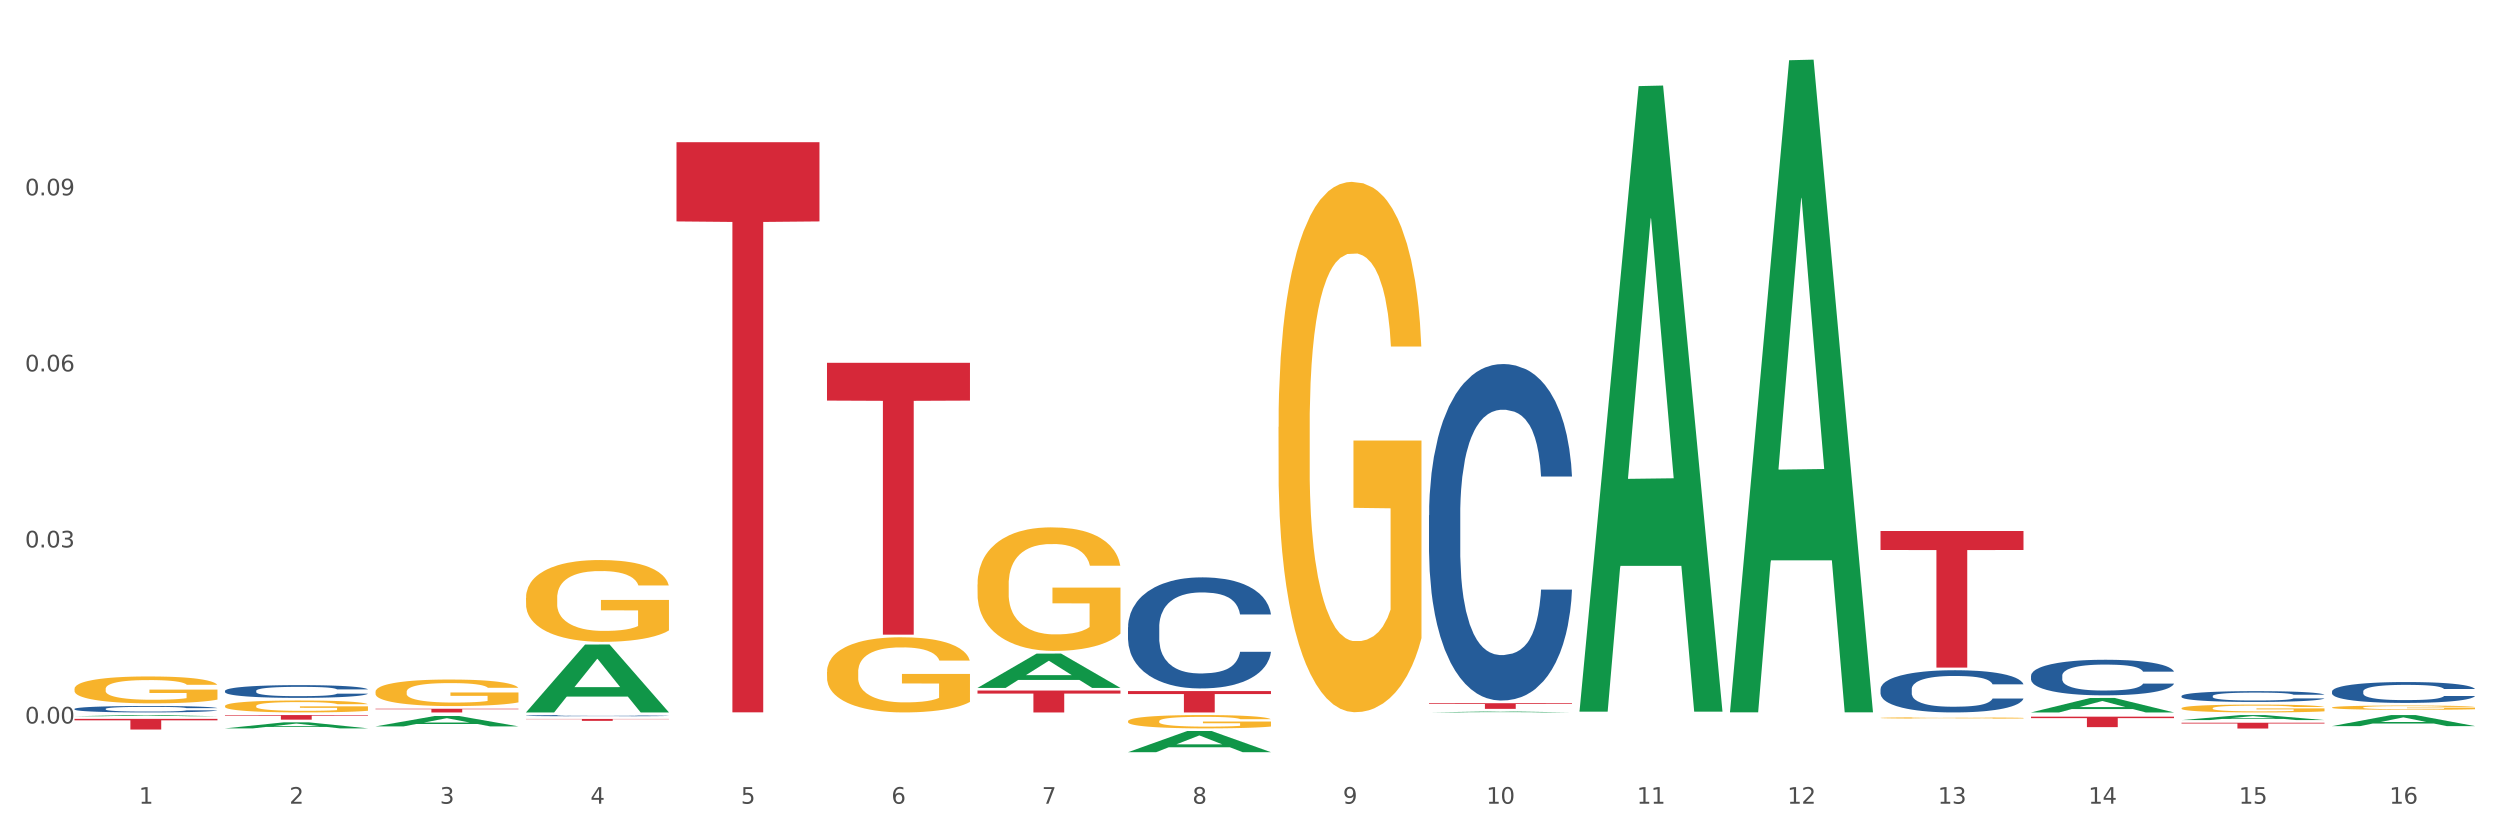 <?xml version="1.0" encoding="utf-8" standalone="no"?>
<!DOCTYPE svg PUBLIC "-//W3C//DTD SVG 1.1//EN"
  "http://www.w3.org/Graphics/SVG/1.1/DTD/svg11.dtd">
<svg xmlns:xlink="http://www.w3.org/1999/xlink" width="1080pt" height="360pt" viewBox="0 0 1080 360" xmlns="http://www.w3.org/2000/svg" version="1.1">
 <rect x="0" y="0" width="1080" height="360" fill="#333333" stroke="none"/>
 <defs>
  <style type="text/css">*{stroke-linejoin: round; stroke-linecap: butt}</style>
 </defs>
 <g id="figure_1">
  <g id="patch_1">
   <path d="M 0 360 
L 1080 360 
L 1080 0 
L 0 0 
z
" style="fill: #ffffff; stroke: #ffffff; stroke-linejoin: miter"/>
  </g>
  <g id="axes_1">
   <g id="matplotlib.axis_1">
    <g id="xtick_1">
     <g id="text_1">
      <!-- 1 -->
      <g style="fill: #4d4d4d" transform="translate(60.004 347.204) scale(0.096 -0.096)">
       <defs>
        <path id="DejaVuSans-31" d="M 794 531 
L 1825 531 
L 1825 4091 
L 703 3866 
L 703 4441 
L 1819 4666 
L 2450 4666 
L 2450 531 
L 3481 531 
L 3481 0 
L 794 0 
L 794 531 
z
" transform="scale(0.016)"/>
       </defs>
       <use xlink:href="#DejaVuSans-31"/>
      </g>
     </g>
    </g>
    <g id="xtick_2">
     <g id="text_2">
      <!-- 2 -->
      <g style="fill: #4d4d4d" transform="translate(125.021 347.204) scale(0.096 -0.096)">
       <defs>
        <path id="DejaVuSans-32" d="M 1228 531 
L 3431 531 
L 3431 0 
L 469 0 
L 469 531 
Q 828 903 1448 1529 
Q 2069 2156 2228 2338 
Q 2531 2678 2651 2914 
Q 2772 3150 2772 3378 
Q 2772 3750 2511 3984 
Q 2250 4219 1831 4219 
Q 1534 4219 1204 4116 
Q 875 4013 500 3803 
L 500 4441 
Q 881 4594 1212 4672 
Q 1544 4750 1819 4750 
Q 2544 4750 2975 4387 
Q 3406 4025 3406 3419 
Q 3406 3131 3298 2873 
Q 3191 2616 2906 2266 
Q 2828 2175 2409 1742 
Q 1991 1309 1228 531 
z
" transform="scale(0.016)"/>
       </defs>
       <use xlink:href="#DejaVuSans-32"/>
      </g>
     </g>
    </g>
    <g id="xtick_3">
     <g id="text_3">
      <!-- 3 -->
      <g style="fill: #4d4d4d" transform="translate(190.039 347.204) scale(0.096 -0.096)">
       <defs>
        <path id="DejaVuSans-33" d="M 2597 2516 
Q 3050 2419 3304 2112 
Q 3559 1806 3559 1356 
Q 3559 666 3084 287 
Q 2609 -91 1734 -91 
Q 1441 -91 1130 -33 
Q 819 25 488 141 
L 488 750 
Q 750 597 1062 519 
Q 1375 441 1716 441 
Q 2309 441 2620 675 
Q 2931 909 2931 1356 
Q 2931 1769 2642 2001 
Q 2353 2234 1838 2234 
L 1294 2234 
L 1294 2753 
L 1863 2753 
Q 2328 2753 2575 2939 
Q 2822 3125 2822 3475 
Q 2822 3834 2567 4026 
Q 2313 4219 1838 4219 
Q 1578 4219 1281 4162 
Q 984 4106 628 3988 
L 628 4550 
Q 988 4650 1302 4700 
Q 1616 4750 1894 4750 
Q 2613 4750 3031 4423 
Q 3450 4097 3450 3541 
Q 3450 3153 3228 2886 
Q 3006 2619 2597 2516 
z
" transform="scale(0.016)"/>
       </defs>
       <use xlink:href="#DejaVuSans-33"/>
      </g>
     </g>
    </g>
    <g id="xtick_4">
     <g id="text_4">
      <!-- 4 -->
      <g style="fill: #4d4d4d" transform="translate(255.056 347.204) scale(0.096 -0.096)">
       <defs>
        <path id="DejaVuSans-34" d="M 2419 4116 
L 825 1625 
L 2419 1625 
L 2419 4116 
z
M 2253 4666 
L 3047 4666 
L 3047 1625 
L 3713 1625 
L 3713 1100 
L 3047 1100 
L 3047 0 
L 2419 0 
L 2419 1100 
L 313 1100 
L 313 1709 
L 2253 4666 
z
" transform="scale(0.016)"/>
       </defs>
       <use xlink:href="#DejaVuSans-34"/>
      </g>
     </g>
    </g>
    <g id="xtick_5">
     <g id="text_5">
      <!-- 5 -->
      <g style="fill: #4d4d4d" transform="translate(320.073 347.204) scale(0.096 -0.096)">
       <defs>
        <path id="DejaVuSans-35" d="M 691 4666 
L 3169 4666 
L 3169 4134 
L 1269 4134 
L 1269 2991 
Q 1406 3038 1543 3061 
Q 1681 3084 1819 3084 
Q 2600 3084 3056 2656 
Q 3513 2228 3513 1497 
Q 3513 744 3044 326 
Q 2575 -91 1722 -91 
Q 1428 -91 1123 -41 
Q 819 9 494 109 
L 494 744 
Q 775 591 1075 516 
Q 1375 441 1709 441 
Q 2250 441 2565 725 
Q 2881 1009 2881 1497 
Q 2881 1984 2565 2268 
Q 2250 2553 1709 2553 
Q 1456 2553 1204 2497 
Q 953 2441 691 2322 
L 691 4666 
z
" transform="scale(0.016)"/>
       </defs>
       <use xlink:href="#DejaVuSans-35"/>
      </g>
     </g>
    </g>
    <g id="xtick_6">
     <g id="text_6">
      <!-- 6 -->
      <g style="fill: #4d4d4d" transform="translate(385.09 347.204) scale(0.096 -0.096)">
       <defs>
        <path id="DejaVuSans-36" d="M 2113 2584 
Q 1688 2584 1439 2293 
Q 1191 2003 1191 1497 
Q 1191 994 1439 701 
Q 1688 409 2113 409 
Q 2538 409 2786 701 
Q 3034 994 3034 1497 
Q 3034 2003 2786 2293 
Q 2538 2584 2113 2584 
z
M 3366 4563 
L 3366 3988 
Q 3128 4100 2886 4159 
Q 2644 4219 2406 4219 
Q 1781 4219 1451 3797 
Q 1122 3375 1075 2522 
Q 1259 2794 1537 2939 
Q 1816 3084 2150 3084 
Q 2853 3084 3261 2657 
Q 3669 2231 3669 1497 
Q 3669 778 3244 343 
Q 2819 -91 2113 -91 
Q 1303 -91 875 529 
Q 447 1150 447 2328 
Q 447 3434 972 4092 
Q 1497 4750 2381 4750 
Q 2619 4750 2861 4703 
Q 3103 4656 3366 4563 
z
" transform="scale(0.016)"/>
       </defs>
       <use xlink:href="#DejaVuSans-36"/>
      </g>
     </g>
    </g>
    <g id="xtick_7">
     <g id="text_7">
      <!-- 7 -->
      <g style="fill: #4d4d4d" transform="translate(450.108 347.204) scale(0.096 -0.096)">
       <defs>
        <path id="DejaVuSans-37" d="M 525 4666 
L 3525 4666 
L 3525 4397 
L 1831 0 
L 1172 0 
L 2766 4134 
L 525 4134 
L 525 4666 
z
" transform="scale(0.016)"/>
       </defs>
       <use xlink:href="#DejaVuSans-37"/>
      </g>
     </g>
    </g>
    <g id="xtick_8">
     <g id="text_8">
      <!-- 8 -->
      <g style="fill: #4d4d4d" transform="translate(515.125 347.204) scale(0.096 -0.096)">
       <defs>
        <path id="DejaVuSans-38" d="M 2034 2216 
Q 1584 2216 1326 1975 
Q 1069 1734 1069 1313 
Q 1069 891 1326 650 
Q 1584 409 2034 409 
Q 2484 409 2743 651 
Q 3003 894 3003 1313 
Q 3003 1734 2745 1975 
Q 2488 2216 2034 2216 
z
M 1403 2484 
Q 997 2584 770 2862 
Q 544 3141 544 3541 
Q 544 4100 942 4425 
Q 1341 4750 2034 4750 
Q 2731 4750 3128 4425 
Q 3525 4100 3525 3541 
Q 3525 3141 3298 2862 
Q 3072 2584 2669 2484 
Q 3125 2378 3379 2068 
Q 3634 1759 3634 1313 
Q 3634 634 3220 271 
Q 2806 -91 2034 -91 
Q 1263 -91 848 271 
Q 434 634 434 1313 
Q 434 1759 690 2068 
Q 947 2378 1403 2484 
z
M 1172 3481 
Q 1172 3119 1398 2916 
Q 1625 2713 2034 2713 
Q 2441 2713 2670 2916 
Q 2900 3119 2900 3481 
Q 2900 3844 2670 4047 
Q 2441 4250 2034 4250 
Q 1625 4250 1398 4047 
Q 1172 3844 1172 3481 
z
" transform="scale(0.016)"/>
       </defs>
       <use xlink:href="#DejaVuSans-38"/>
      </g>
     </g>
    </g>
    <g id="xtick_9">
     <g id="text_9">
      <!-- 9 -->
      <g style="fill: #4d4d4d" transform="translate(580.142 347.204) scale(0.096 -0.096)">
       <defs>
        <path id="DejaVuSans-39" d="M 703 97 
L 703 672 
Q 941 559 1184 500 
Q 1428 441 1663 441 
Q 2288 441 2617 861 
Q 2947 1281 2994 2138 
Q 2813 1869 2534 1725 
Q 2256 1581 1919 1581 
Q 1219 1581 811 2004 
Q 403 2428 403 3163 
Q 403 3881 828 4315 
Q 1253 4750 1959 4750 
Q 2769 4750 3195 4129 
Q 3622 3509 3622 2328 
Q 3622 1225 3098 567 
Q 2575 -91 1691 -91 
Q 1453 -91 1209 -44 
Q 966 3 703 97 
z
M 1959 2075 
Q 2384 2075 2632 2365 
Q 2881 2656 2881 3163 
Q 2881 3666 2632 3958 
Q 2384 4250 1959 4250 
Q 1534 4250 1286 3958 
Q 1038 3666 1038 3163 
Q 1038 2656 1286 2365 
Q 1534 2075 1959 2075 
z
" transform="scale(0.016)"/>
       </defs>
       <use xlink:href="#DejaVuSans-39"/>
      </g>
     </g>
    </g>
    <g id="xtick_10">
     <g id="text_10">
      <!-- 10 -->
      <g style="fill: #4d4d4d" transform="translate(642.105 347.204) scale(0.096 -0.096)">
       <defs>
        <path id="DejaVuSans-30" d="M 2034 4250 
Q 1547 4250 1301 3770 
Q 1056 3291 1056 2328 
Q 1056 1369 1301 889 
Q 1547 409 2034 409 
Q 2525 409 2770 889 
Q 3016 1369 3016 2328 
Q 3016 3291 2770 3770 
Q 2525 4250 2034 4250 
z
M 2034 4750 
Q 2819 4750 3233 4129 
Q 3647 3509 3647 2328 
Q 3647 1150 3233 529 
Q 2819 -91 2034 -91 
Q 1250 -91 836 529 
Q 422 1150 422 2328 
Q 422 3509 836 4129 
Q 1250 4750 2034 4750 
z
" transform="scale(0.016)"/>
       </defs>
       <use xlink:href="#DejaVuSans-31"/>
       <use xlink:href="#DejaVuSans-30" transform="translate(63.623 0)"/>
      </g>
     </g>
    </g>
    <g id="xtick_11">
     <g id="text_11">
      <!-- 11 -->
      <g style="fill: #4d4d4d" transform="translate(707.123 347.204) scale(0.096 -0.096)">
       <use xlink:href="#DejaVuSans-31"/>
       <use xlink:href="#DejaVuSans-31" transform="translate(63.623 0)"/>
      </g>
     </g>
    </g>
    <g id="xtick_12">
     <g id="text_12">
      <!-- 12 -->
      <g style="fill: #4d4d4d" transform="translate(772.14 347.204) scale(0.096 -0.096)">
       <use xlink:href="#DejaVuSans-31"/>
       <use xlink:href="#DejaVuSans-32" transform="translate(63.623 0)"/>
      </g>
     </g>
    </g>
    <g id="xtick_13">
     <g id="text_13">
      <!-- 13 -->
      <g style="fill: #4d4d4d" transform="translate(837.157 347.204) scale(0.096 -0.096)">
       <use xlink:href="#DejaVuSans-31"/>
       <use xlink:href="#DejaVuSans-33" transform="translate(63.623 0)"/>
      </g>
     </g>
    </g>
    <g id="xtick_14">
     <g id="text_14">
      <!-- 14 -->
      <g style="fill: #4d4d4d" transform="translate(902.174 347.204) scale(0.096 -0.096)">
       <use xlink:href="#DejaVuSans-31"/>
       <use xlink:href="#DejaVuSans-34" transform="translate(63.623 0)"/>
      </g>
     </g>
    </g>
    <g id="xtick_15">
     <g id="text_15">
      <!-- 15 -->
      <g style="fill: #4d4d4d" transform="translate(967.192 347.204) scale(0.096 -0.096)">
       <use xlink:href="#DejaVuSans-31"/>
       <use xlink:href="#DejaVuSans-35" transform="translate(63.623 0)"/>
      </g>
     </g>
    </g>
    <g id="xtick_16">
     <g id="text_16">
      <!-- 16 -->
      <g style="fill: #4d4d4d" transform="translate(1032.209 347.204) scale(0.096 -0.096)">
       <use xlink:href="#DejaVuSans-31"/>
       <use xlink:href="#DejaVuSans-36" transform="translate(63.623 0)"/>
      </g>
     </g>
    </g>
    <g id="xtick_17"/>
    <g id="xtick_18"/>
    <g id="xtick_19"/>
    <g id="xtick_20"/>
    <g id="xtick_21"/>
    <g id="xtick_22"/>
    <g id="xtick_23"/>
    <g id="xtick_24"/>
    <g id="xtick_25"/>
    <g id="xtick_26"/>
    <g id="xtick_27"/>
    <g id="xtick_28"/>
    <g id="xtick_29"/>
    <g id="xtick_30"/>
    <g id="xtick_31"/>
   </g>
   <g id="matplotlib.axis_2">
    <g id="ytick_1">
     <g id="text_17">
      <!-- 0.00 -->
      <g style="fill: #4d4d4d" transform="translate(10.8 312.551) scale(0.096 -0.096)">
       <defs>
        <path id="DejaVuSans-2e" d="M 684 794 
L 1344 794 
L 1344 0 
L 684 0 
L 684 794 
z
" transform="scale(0.016)"/>
       </defs>
       <use xlink:href="#DejaVuSans-30"/>
       <use xlink:href="#DejaVuSans-2e" transform="translate(63.623 0)"/>
       <use xlink:href="#DejaVuSans-30" transform="translate(95.41 0)"/>
       <use xlink:href="#DejaVuSans-30" transform="translate(159.033 0)"/>
      </g>
     </g>
    </g>
    <g id="ytick_2">
     <g id="text_18">
      <!-- 0.03 -->
      <g style="fill: #4d4d4d" transform="translate(10.8 236.502) scale(0.096 -0.096)">
       <use xlink:href="#DejaVuSans-30"/>
       <use xlink:href="#DejaVuSans-2e" transform="translate(63.623 0)"/>
       <use xlink:href="#DejaVuSans-30" transform="translate(95.41 0)"/>
       <use xlink:href="#DejaVuSans-33" transform="translate(159.033 0)"/>
      </g>
     </g>
    </g>
    <g id="ytick_3">
     <g id="text_19">
      <!-- 0.06 -->
      <g style="fill: #4d4d4d" transform="translate(10.8 160.453) scale(0.096 -0.096)">
       <use xlink:href="#DejaVuSans-30"/>
       <use xlink:href="#DejaVuSans-2e" transform="translate(63.623 0)"/>
       <use xlink:href="#DejaVuSans-30" transform="translate(95.41 0)"/>
       <use xlink:href="#DejaVuSans-36" transform="translate(159.033 0)"/>
      </g>
     </g>
    </g>
    <g id="ytick_4">
     <g id="text_20">
      <!-- 0.09 -->
      <g style="fill: #4d4d4d" transform="translate(10.8 84.404) scale(0.096 -0.096)">
       <use xlink:href="#DejaVuSans-30"/>
       <use xlink:href="#DejaVuSans-2e" transform="translate(63.623 0)"/>
       <use xlink:href="#DejaVuSans-30" transform="translate(95.41 0)"/>
       <use xlink:href="#DejaVuSans-39" transform="translate(159.033 0)"/>
      </g>
     </g>
    </g>
    <g id="ytick_5"/>
    <g id="ytick_6"/>
    <g id="ytick_7"/>
    <g id="ytick_8"/>
   </g>
   <g id="PolyCollection_1">
    <path d="M 32.175 309.42 
L 32.239 309.42 
L 57.709 308.904 
L 68.28 308.903 
L 93.941 309.421 
L 81.715 309.421 
L 76.176 309.301 
L 49.877 309.301 
L 49.686 309.303 
L 44.337 309.421 
L 32.175 309.421 
L 32.175 309.42 
L 53.188 309.229 
L 72.864 309.228 
L 63.122 309.014 
L 62.995 309.013 
L 62.867 309.014 
L 53.125 309.228 
L 53.188 309.229 
L 32.175 309.42 
z
" clip-path="url(#p69bf54b9d1)" style="fill: #109648"/>
    <path d="M 97.192 314.65 
L 97.256 314.648 
L 122.727 312.039 
L 133.297 312.036 
L 158.959 314.655 
L 146.733 314.655 
L 141.193 314.045 
L 114.894 314.045 
L 114.703 314.055 
L 109.354 314.655 
L 97.192 314.655 
L 97.192 314.65 
L 118.206 313.681 
L 137.882 313.679 
L 128.139 312.595 
L 128.012 312.59 
L 127.884 312.597 
L 118.142 313.679 
L 118.206 313.681 
L 97.192 314.65 
z
" clip-path="url(#p69bf54b9d1)" style="fill: #109648"/>
    <path d="M 162.209 313.793 
L 162.273 313.789 
L 187.744 309.316 
L 198.314 309.312 
L 223.976 313.802 
L 211.75 313.802 
L 206.21 312.756 
L 179.912 312.756 
L 179.721 312.773 
L 174.372 313.802 
L 162.209 313.802 
L 162.209 313.793 
L 183.223 312.132 
L 202.899 312.128 
L 193.156 310.269 
L 193.029 310.261 
L 192.902 310.273 
L 183.159 312.128 
L 183.223 312.132 
L 162.209 313.793 
z
" clip-path="url(#p69bf54b9d1)" style="fill: #109648"/>
    <path d="M 227.227 307.716 
L 227.29 307.688 
L 252.761 278.44 
L 263.331 278.413 
L 288.993 307.771 
L 276.767 307.771 
L 271.227 300.934 
L 244.929 300.934 
L 244.738 301.045 
L 239.389 307.771 
L 227.227 307.771 
L 227.227 307.716 
L 248.24 296.855 
L 267.916 296.827 
L 258.174 284.67 
L 258.046 284.615 
L 257.919 284.698 
L 248.176 296.827 
L 248.24 296.855 
L 227.227 307.716 
z
" clip-path="url(#p69bf54b9d1)" style="fill: #109648"/>
    <path d="M 487.296 298.546 
L 549.062 298.546 
L 549.062 299.828 
L 524.765 299.836 
L 524.765 307.771 
L 511.446 307.771 
L 511.446 299.836 
L 487.296 299.828 
L 487.296 298.554 
L 487.296 298.546 
z
" clip-path="url(#p69bf54b9d1)" style="fill: #d62839"/>
    <path d="M 422.278 298.316 
L 484.045 298.316 
L 484.045 299.63 
L 459.748 299.639 
L 459.748 307.771 
L 446.429 307.771 
L 446.429 299.639 
L 422.278 299.63 
L 422.278 298.325 
L 422.278 298.316 
z
" clip-path="url(#p69bf54b9d1)" style="fill: #d62839"/>
    <path d="M 357.261 156.736 
L 419.028 156.736 
L 419.028 173.055 
L 394.731 173.165 
L 394.731 274.165 
L 381.412 274.165 
L 381.412 173.165 
L 357.261 173.055 
L 357.261 156.847 
L 357.261 156.736 
z
" clip-path="url(#p69bf54b9d1)" style="fill: #d62839"/>
    <path d="M 292.244 61.426 
L 354.01 61.426 
L 354.01 95.653 
L 329.714 95.884 
L 329.714 307.723 
L 316.394 307.723 
L 316.394 95.884 
L 292.244 95.653 
L 292.244 61.657 
L 292.244 61.426 
z
" clip-path="url(#p69bf54b9d1)" style="fill: #d62839"/>
    <path d="M 227.227 310.571 
L 288.993 310.571 
L 288.993 310.688 
L 264.696 310.689 
L 264.696 311.413 
L 251.377 311.413 
L 251.377 310.689 
L 227.227 310.688 
L 227.227 310.572 
L 227.227 310.571 
z
" clip-path="url(#p69bf54b9d1)" style="fill: #d62839"/>
    <path d="M 162.209 306.167 
L 223.976 306.167 
L 223.976 306.39 
L 199.679 306.391 
L 199.679 307.771 
L 186.36 307.771 
L 186.36 306.391 
L 162.209 306.39 
L 162.209 306.168 
L 162.209 306.167 
z
" clip-path="url(#p69bf54b9d1)" style="fill: #d62839"/>
    <path d="M 97.192 308.903 
L 158.959 308.903 
L 158.959 309.181 
L 134.662 309.183 
L 134.662 310.904 
L 121.343 310.904 
L 121.343 309.183 
L 97.192 309.181 
L 97.192 308.905 
L 97.192 308.903 
z
" clip-path="url(#p69bf54b9d1)" style="fill: #d62839"/>
    <path d="M 32.175 310.554 
L 93.941 310.554 
L 93.941 311.192 
L 69.645 311.196 
L 69.645 315.146 
L 56.325 315.146 
L 56.325 311.196 
L 32.175 311.192 
L 32.175 310.558 
L 32.175 310.554 
z
" clip-path="url(#p69bf54b9d1)" style="fill: #d62839"/>
    <path d="M 1007.434 313.669 
L 1007.497 313.665 
L 1032.968 308.908 
L 1043.538 308.903 
L 1069.2 313.678 
L 1056.974 313.678 
L 1051.434 312.567 
L 1025.136 312.567 
L 1024.945 312.584 
L 1019.596 313.678 
L 1007.434 313.678 
L 1007.434 313.669 
L 1028.447 311.903 
L 1048.123 311.898 
L 1038.38 309.921 
L 1038.253 309.912 
L 1038.126 309.926 
L 1028.383 311.898 
L 1028.447 311.903 
L 1007.434 313.669 
z
" clip-path="url(#p69bf54b9d1)" style="fill: #109648"/>
    <path d="M 942.416 311.071 
L 942.48 311.069 
L 967.951 308.905 
L 978.521 308.903 
L 1004.183 311.075 
L 991.957 311.075 
L 986.417 310.569 
L 960.118 310.569 
L 959.927 310.578 
L 954.579 311.075 
L 942.416 311.075 
L 942.416 311.071 
L 963.43 310.268 
L 983.106 310.266 
L 973.363 309.366 
L 973.236 309.362 
L 973.109 309.368 
L 963.366 310.266 
L 963.43 310.268 
L 942.416 311.071 
z
" clip-path="url(#p69bf54b9d1)" style="fill: #109648"/>
    <path d="M 877.399 307.759 
L 877.463 307.753 
L 902.933 301.524 
L 913.504 301.518 
L 939.166 307.771 
L 926.94 307.771 
L 921.4 306.315 
L 895.101 306.315 
L 894.91 306.338 
L 889.561 307.771 
L 877.399 307.771 
L 877.399 307.759 
L 898.412 305.446 
L 918.089 305.44 
L 908.346 302.851 
L 908.219 302.839 
L 908.091 302.857 
L 898.349 305.44 
L 898.412 305.446 
L 877.399 307.759 
z
" clip-path="url(#p69bf54b9d1)" style="fill: #109648"/>
    <path d="M 747.365 307.184 
L 747.428 306.92 
L 772.899 26.024 
L 783.469 25.759 
L 809.131 307.714 
L 796.905 307.714 
L 791.365 242.057 
L 765.067 242.057 
L 764.876 243.116 
L 759.527 307.714 
L 747.365 307.714 
L 747.365 307.184 
L 768.378 202.875 
L 788.054 202.61 
L 778.312 85.857 
L 778.184 85.327 
L 778.057 86.122 
L 768.314 202.61 
L 768.378 202.875 
L 747.365 307.184 
z
" clip-path="url(#p69bf54b9d1)" style="fill: #109648"/>
    <path d="M 942.416 312.208 
L 1004.183 312.208 
L 1004.183 312.56 
L 979.886 312.562 
L 979.886 314.74 
L 966.567 314.74 
L 966.567 312.562 
L 942.416 312.56 
L 942.416 312.21 
L 942.416 312.208 
z
" clip-path="url(#p69bf54b9d1)" style="fill: #d62839"/>
    <path d="M 877.399 309.612 
L 939.166 309.612 
L 939.166 310.238 
L 914.869 310.242 
L 914.869 314.117 
L 901.549 314.117 
L 901.549 310.242 
L 877.399 310.238 
L 877.399 309.616 
L 877.399 309.612 
z
" clip-path="url(#p69bf54b9d1)" style="fill: #d62839"/>
    <path d="M 812.382 229.386 
L 874.148 229.386 
L 874.148 237.587 
L 849.852 237.643 
L 849.852 288.405 
L 836.532 288.405 
L 836.532 237.643 
L 812.382 237.587 
L 812.382 229.441 
L 812.382 229.386 
z
" clip-path="url(#p69bf54b9d1)" style="fill: #d62839"/>
    <path d="M 617.33 303.771 
L 679.097 303.771 
L 679.097 304.113 
L 654.8 304.115 
L 654.8 306.229 
L 641.481 306.229 
L 641.481 304.115 
L 617.33 304.113 
L 617.33 303.774 
L 617.33 303.771 
z
" clip-path="url(#p69bf54b9d1)" style="fill: #d62839"/>
    <path d="M 162.209 298.86 
L 162.282 298.849 
L 162.282 298.472 
L 162.428 298.147 
L 163.157 297.361 
L 164.251 296.711 
L 165.054 296.365 
L 165.856 296.082 
L 166.804 295.799 
L 167.97 295.505 
L 170.085 295.076 
L 171.398 294.856 
L 173.002 294.625 
L 175.919 294.289 
L 178.034 294.101 
L 180.222 293.944 
L 183.795 293.755 
L 186.128 293.671 
L 188.608 293.608 
L 191.598 293.566 
L 193.858 293.556 
L 198.817 293.587 
L 203.047 293.681 
L 205.089 293.755 
L 207.714 293.881 
L 209.099 293.965 
L 211.36 294.132 
L 213.694 294.352 
L 215.298 294.541 
L 217.704 294.897 
L 219.528 295.254 
L 221.205 295.694 
L 222.08 295.998 
L 222.736 296.281 
L 223.32 296.606 
L 223.903 297.12 
L 210.777 297.12 
L 210.266 296.753 
L 209.464 296.407 
L 208.297 296.072 
L 207.276 295.862 
L 205.526 295.6 
L 203.922 295.432 
L 202.245 295.306 
L 200.203 295.201 
L 198.598 295.149 
L 196.338 295.107 
L 191.889 295.118 
L 188.9 295.201 
L 186.858 295.306 
L 185.545 295.401 
L 184.378 295.505 
L 183.066 295.652 
L 181.534 295.872 
L 180.44 296.072 
L 179.347 296.323 
L 178.471 296.575 
L 177.669 296.868 
L 177.013 297.183 
L 176.503 297.508 
L 176.065 297.906 
L 175.7 298.566 
L 175.7 300.002 
L 175.846 300.327 
L 176.211 300.757 
L 176.648 301.082 
L 177.378 301.47 
L 178.034 301.732 
L 179.274 302.109 
L 180.659 302.424 
L 181.753 302.623 
L 182.847 302.791 
L 184.743 303.021 
L 186.858 303.21 
L 188.681 303.325 
L 191.16 303.43 
L 192.837 303.472 
L 194.296 303.493 
L 197.869 303.493 
L 200.422 303.462 
L 203.266 303.388 
L 205.453 303.294 
L 207.276 303.179 
L 209.318 302.99 
L 210.631 302.812 
L 210.631 300.621 
L 194.588 300.61 
L 194.588 299.153 
L 223.976 299.153 
L 223.976 303.43 
L 222.736 303.65 
L 221.351 303.85 
L 219.892 304.028 
L 217.704 304.248 
L 215.079 304.458 
L 212.746 304.604 
L 210.266 304.73 
L 207.349 304.845 
L 203.557 304.95 
L 201.224 304.992 
L 198.307 305.024 
L 194.879 305.034 
L 191.889 305.013 
L 188.972 304.961 
L 185.91 304.866 
L 182.92 304.73 
L 180.659 304.594 
L 178.399 304.426 
L 175.992 304.206 
L 174.096 303.996 
L 172.638 303.808 
L 171.033 303.567 
L 169.283 303.252 
L 167.97 302.969 
L 166.804 302.676 
L 165.564 302.298 
L 164.689 301.973 
L 163.814 301.564 
L 163.303 301.26 
L 162.72 300.789 
L 162.282 300.128 
L 162.209 298.86 
z
" clip-path="url(#p69bf54b9d1)" style="fill: #f7b32b"/>
    <path d="M 97.192 304.996 
L 97.265 304.992 
L 97.265 304.822 
L 97.411 304.676 
L 98.14 304.323 
L 99.234 304.031 
L 100.036 303.875 
L 100.838 303.748 
L 101.786 303.621 
L 102.953 303.489 
L 105.068 303.296 
L 106.381 303.197 
L 107.985 303.093 
L 110.902 302.943 
L 113.017 302.858 
L 115.204 302.787 
L 118.778 302.702 
L 121.111 302.665 
L 123.591 302.636 
L 126.58 302.617 
L 128.841 302.613 
L 133.8 302.627 
L 138.03 302.669 
L 140.071 302.702 
L 142.697 302.759 
L 144.082 302.796 
L 146.343 302.872 
L 148.676 302.971 
L 150.281 303.056 
L 152.687 303.216 
L 154.51 303.376 
L 156.188 303.574 
L 157.063 303.71 
L 157.719 303.838 
L 158.302 303.984 
L 158.886 304.214 
L 145.759 304.214 
L 145.249 304.05 
L 144.447 303.894 
L 143.28 303.743 
L 142.259 303.649 
L 140.509 303.531 
L 138.905 303.456 
L 137.227 303.399 
L 135.185 303.352 
L 133.581 303.329 
L 131.321 303.31 
L 126.872 303.315 
L 123.882 303.352 
L 121.84 303.399 
L 120.528 303.442 
L 119.361 303.489 
L 118.048 303.555 
L 116.517 303.654 
L 115.423 303.743 
L 114.329 303.856 
L 113.454 303.969 
L 112.652 304.101 
L 111.996 304.243 
L 111.485 304.389 
L 111.048 304.568 
L 110.683 304.864 
L 110.683 305.51 
L 110.829 305.656 
L 111.194 305.849 
L 111.631 305.995 
L 112.36 306.169 
L 113.017 306.287 
L 114.256 306.457 
L 115.642 306.598 
L 116.736 306.687 
L 117.83 306.763 
L 119.726 306.866 
L 121.84 306.951 
L 123.664 307.003 
L 126.143 307.05 
L 127.82 307.069 
L 129.279 307.078 
L 132.852 307.078 
L 135.404 307.064 
L 138.248 307.031 
L 140.436 306.989 
L 142.259 306.937 
L 144.301 306.852 
L 145.614 306.772 
L 145.614 305.788 
L 129.57 305.783 
L 129.57 305.128 
L 158.959 305.128 
L 158.959 307.05 
L 157.719 307.149 
L 156.333 307.239 
L 154.875 307.319 
L 152.687 307.418 
L 150.062 307.512 
L 147.728 307.578 
L 145.249 307.634 
L 142.332 307.686 
L 138.54 307.733 
L 136.206 307.752 
L 133.289 307.766 
L 129.862 307.771 
L 126.872 307.761 
L 123.955 307.738 
L 120.892 307.695 
L 117.903 307.634 
L 115.642 307.573 
L 113.381 307.498 
L 110.975 307.399 
L 109.079 307.304 
L 107.62 307.22 
L 106.016 307.111 
L 104.266 306.97 
L 102.953 306.843 
L 101.786 306.711 
L 100.547 306.541 
L 99.672 306.395 
L 98.797 306.212 
L 98.286 306.075 
L 97.703 305.863 
L 97.265 305.566 
L 97.192 304.996 
z
" clip-path="url(#p69bf54b9d1)" style="fill: #f7b32b"/>
    <path d="M 422.278 252.488 
L 422.351 252.439 
L 422.351 250.684 
L 422.497 249.172 
L 423.226 245.516 
L 424.32 242.493 
L 425.122 240.884 
L 425.925 239.568 
L 426.873 238.251 
L 428.039 236.886 
L 430.154 234.887 
L 431.467 233.863 
L 433.071 232.791 
L 435.988 231.231 
L 438.103 230.353 
L 440.291 229.622 
L 443.864 228.744 
L 446.197 228.354 
L 448.677 228.061 
L 451.667 227.866 
L 453.927 227.818 
L 458.886 227.964 
L 463.116 228.403 
L 465.158 228.744 
L 467.783 229.329 
L 469.168 229.719 
L 471.429 230.499 
L 473.763 231.523 
L 475.367 232.401 
L 477.773 234.058 
L 479.596 235.716 
L 481.274 237.764 
L 482.149 239.178 
L 482.805 240.494 
L 483.389 242.005 
L 483.972 244.394 
L 470.846 244.394 
L 470.335 242.688 
L 469.533 241.079 
L 468.366 239.519 
L 467.345 238.544 
L 465.595 237.325 
L 463.991 236.545 
L 462.314 235.96 
L 460.272 235.472 
L 458.667 235.228 
L 456.407 235.033 
L 451.958 235.082 
L 448.969 235.472 
L 446.927 235.96 
L 445.614 236.399 
L 444.447 236.886 
L 443.135 237.569 
L 441.603 238.593 
L 440.509 239.519 
L 439.416 240.689 
L 438.54 241.859 
L 437.738 243.224 
L 437.082 244.687 
L 436.571 246.198 
L 436.134 248.051 
L 435.769 251.123 
L 435.769 257.802 
L 435.915 259.313 
L 436.28 261.312 
L 436.717 262.824 
L 437.447 264.628 
L 438.103 265.847 
L 439.343 267.602 
L 440.728 269.064 
L 441.822 269.991 
L 442.916 270.771 
L 444.812 271.844 
L 446.927 272.721 
L 448.75 273.257 
L 451.229 273.745 
L 452.906 273.94 
L 454.365 274.037 
L 457.938 274.037 
L 460.49 273.891 
L 463.334 273.55 
L 465.522 273.111 
L 467.345 272.575 
L 469.387 271.697 
L 470.7 270.868 
L 470.7 260.679 
L 454.657 260.63 
L 454.657 253.853 
L 484.045 253.853 
L 484.045 273.745 
L 482.805 274.769 
L 481.42 275.695 
L 479.961 276.524 
L 477.773 277.548 
L 475.148 278.523 
L 472.815 279.206 
L 470.335 279.791 
L 467.418 280.327 
L 463.626 280.814 
L 461.293 281.009 
L 458.376 281.156 
L 454.948 281.204 
L 451.958 281.107 
L 449.041 280.863 
L 445.979 280.424 
L 442.989 279.791 
L 440.728 279.157 
L 438.468 278.377 
L 436.061 277.353 
L 434.165 276.378 
L 432.707 275.5 
L 431.102 274.379 
L 429.352 272.916 
L 428.039 271.6 
L 426.873 270.235 
L 425.633 268.479 
L 424.758 266.968 
L 423.883 265.067 
L 423.372 263.653 
L 422.789 261.459 
L 422.351 258.387 
L 422.278 252.488 
z
" clip-path="url(#p69bf54b9d1)" style="fill: #f7b32b"/>
    <path d="M 357.261 290.304 
L 357.334 290.274 
L 357.334 289.206 
L 357.48 288.287 
L 358.209 286.063 
L 359.303 284.224 
L 360.105 283.245 
L 360.907 282.445 
L 361.855 281.644 
L 363.022 280.814 
L 365.137 279.598 
L 366.45 278.975 
L 368.054 278.323 
L 370.971 277.374 
L 373.086 276.84 
L 375.273 276.395 
L 378.847 275.861 
L 381.18 275.624 
L 383.66 275.446 
L 386.649 275.327 
L 388.91 275.298 
L 393.869 275.387 
L 398.098 275.654 
L 400.14 275.861 
L 402.766 276.217 
L 404.151 276.454 
L 406.412 276.929 
L 408.745 277.552 
L 410.35 278.085 
L 412.756 279.094 
L 414.579 280.102 
L 416.256 281.347 
L 417.132 282.207 
L 417.788 283.008 
L 418.371 283.928 
L 418.955 285.381 
L 405.828 285.381 
L 405.318 284.343 
L 404.516 283.364 
L 403.349 282.415 
L 402.328 281.822 
L 400.578 281.081 
L 398.974 280.606 
L 397.296 280.25 
L 395.254 279.954 
L 393.65 279.805 
L 391.39 279.687 
L 386.941 279.716 
L 383.951 279.954 
L 381.909 280.25 
L 380.597 280.517 
L 379.43 280.814 
L 378.117 281.229 
L 376.586 281.852 
L 375.492 282.415 
L 374.398 283.127 
L 373.523 283.839 
L 372.721 284.669 
L 372.065 285.559 
L 371.554 286.478 
L 371.117 287.605 
L 370.752 289.473 
L 370.752 293.536 
L 370.898 294.455 
L 371.263 295.671 
L 371.7 296.591 
L 372.429 297.688 
L 373.086 298.429 
L 374.325 299.497 
L 375.711 300.387 
L 376.805 300.95 
L 377.899 301.424 
L 379.795 302.077 
L 381.909 302.611 
L 383.733 302.937 
L 386.212 303.233 
L 387.889 303.352 
L 389.348 303.411 
L 392.921 303.411 
L 395.473 303.322 
L 398.317 303.115 
L 400.505 302.848 
L 402.328 302.522 
L 404.37 301.988 
L 405.683 301.484 
L 405.683 295.286 
L 389.639 295.256 
L 389.639 291.134 
L 419.028 291.134 
L 419.028 303.233 
L 417.788 303.856 
L 416.402 304.42 
L 414.944 304.924 
L 412.756 305.547 
L 410.131 306.14 
L 407.797 306.555 
L 405.318 306.911 
L 402.401 307.237 
L 398.609 307.534 
L 396.275 307.652 
L 393.358 307.741 
L 389.931 307.771 
L 386.941 307.712 
L 384.024 307.563 
L 380.961 307.296 
L 377.972 306.911 
L 375.711 306.525 
L 373.45 306.051 
L 371.044 305.428 
L 369.148 304.835 
L 367.689 304.301 
L 366.085 303.619 
L 364.335 302.729 
L 363.022 301.929 
L 361.855 301.098 
L 360.616 300.031 
L 359.741 299.111 
L 358.866 297.955 
L 358.355 297.095 
L 357.772 295.76 
L 357.334 293.892 
L 357.261 290.304 
z
" clip-path="url(#p69bf54b9d1)" style="fill: #f7b32b"/>
    <path d="M 227.227 258.267 
L 227.3 258.235 
L 227.3 257.073 
L 227.445 256.072 
L 228.175 253.651 
L 229.269 251.65 
L 230.071 250.584 
L 230.873 249.713 
L 231.821 248.841 
L 232.988 247.937 
L 235.102 246.614 
L 236.415 245.936 
L 238.019 245.226 
L 240.936 244.193 
L 243.051 243.612 
L 245.239 243.128 
L 248.812 242.547 
L 251.146 242.288 
L 253.625 242.095 
L 256.615 241.966 
L 258.876 241.933 
L 263.834 242.03 
L 268.064 242.321 
L 270.106 242.547 
L 272.731 242.934 
L 274.117 243.192 
L 276.377 243.709 
L 278.711 244.387 
L 280.315 244.968 
L 282.722 246.065 
L 284.545 247.163 
L 286.222 248.519 
L 287.097 249.455 
L 287.753 250.326 
L 288.337 251.327 
L 288.92 252.909 
L 275.794 252.909 
L 275.283 251.779 
L 274.481 250.714 
L 273.315 249.681 
L 272.294 249.035 
L 270.543 248.228 
L 268.939 247.712 
L 267.262 247.324 
L 265.22 247.001 
L 263.616 246.84 
L 261.355 246.711 
L 256.907 246.743 
L 253.917 247.001 
L 251.875 247.324 
L 250.562 247.615 
L 249.396 247.937 
L 248.083 248.389 
L 246.552 249.067 
L 245.458 249.681 
L 244.364 250.455 
L 243.489 251.23 
L 242.687 252.134 
L 242.03 253.102 
L 241.52 254.103 
L 241.082 255.33 
L 240.718 257.363 
L 240.718 261.786 
L 240.863 262.786 
L 241.228 264.11 
L 241.666 265.111 
L 242.395 266.305 
L 243.051 267.112 
L 244.291 268.274 
L 245.676 269.242 
L 246.77 269.856 
L 247.864 270.372 
L 249.76 271.082 
L 251.875 271.664 
L 253.698 272.019 
L 256.177 272.341 
L 257.855 272.471 
L 259.313 272.535 
L 262.886 272.535 
L 265.439 272.438 
L 268.283 272.212 
L 270.47 271.922 
L 272.294 271.567 
L 274.335 270.986 
L 275.648 270.437 
L 275.648 263.69 
L 259.605 263.658 
L 259.605 259.171 
L 288.993 259.171 
L 288.993 272.341 
L 287.753 273.019 
L 286.368 273.633 
L 284.909 274.181 
L 282.722 274.859 
L 280.096 275.505 
L 277.763 275.957 
L 275.283 276.344 
L 272.366 276.699 
L 268.574 277.022 
L 266.241 277.151 
L 263.324 277.248 
L 259.897 277.28 
L 256.907 277.216 
L 253.99 277.054 
L 250.927 276.764 
L 247.937 276.344 
L 245.676 275.925 
L 243.416 275.408 
L 241.009 274.73 
L 239.113 274.085 
L 237.655 273.503 
L 236.05 272.761 
L 234.3 271.793 
L 232.988 270.921 
L 231.821 270.017 
L 230.581 268.855 
L 229.706 267.854 
L 228.831 266.595 
L 228.321 265.659 
L 227.737 264.207 
L 227.3 262.173 
L 227.227 258.267 
z
" clip-path="url(#p69bf54b9d1)" style="fill: #f7b32b"/>
    <path d="M 32.175 297.599 
L 32.248 297.588 
L 32.248 297.206 
L 32.394 296.877 
L 33.123 296.081 
L 34.217 295.423 
L 35.019 295.072 
L 35.821 294.786 
L 36.769 294.499 
L 37.936 294.202 
L 40.051 293.767 
L 41.363 293.544 
L 42.968 293.31 
L 45.885 292.97 
L 47.999 292.779 
L 50.187 292.62 
L 53.76 292.429 
L 56.094 292.344 
L 58.573 292.28 
L 61.563 292.238 
L 63.824 292.227 
L 68.783 292.259 
L 73.012 292.355 
L 75.054 292.429 
L 77.679 292.556 
L 79.065 292.641 
L 81.326 292.811 
L 83.659 293.034 
L 85.263 293.225 
L 87.67 293.586 
L 89.493 293.947 
L 91.17 294.393 
L 92.045 294.701 
L 92.702 294.987 
L 93.285 295.316 
L 93.868 295.837 
L 80.742 295.837 
L 80.232 295.465 
L 79.43 295.115 
L 78.263 294.775 
L 77.242 294.563 
L 75.492 294.297 
L 73.887 294.128 
L 72.21 294 
L 70.168 293.894 
L 68.564 293.841 
L 66.303 293.798 
L 61.855 293.809 
L 58.865 293.894 
L 56.823 294 
L 55.511 294.096 
L 54.344 294.202 
L 53.031 294.35 
L 51.5 294.573 
L 50.406 294.775 
L 49.312 295.03 
L 48.437 295.285 
L 47.635 295.582 
L 46.979 295.9 
L 46.468 296.229 
L 46.031 296.633 
L 45.666 297.302 
L 45.666 298.756 
L 45.812 299.085 
L 46.176 299.52 
L 46.614 299.849 
L 47.343 300.242 
L 47.999 300.508 
L 49.239 300.89 
L 50.625 301.208 
L 51.719 301.41 
L 52.812 301.58 
L 54.708 301.813 
L 56.823 302.004 
L 58.646 302.121 
L 61.126 302.227 
L 62.803 302.27 
L 64.261 302.291 
L 67.835 302.291 
L 70.387 302.259 
L 73.231 302.185 
L 75.419 302.089 
L 77.242 301.972 
L 79.284 301.781 
L 80.596 301.601 
L 80.596 299.382 
L 64.553 299.372 
L 64.553 297.896 
L 93.941 297.896 
L 93.941 302.227 
L 92.702 302.45 
L 91.316 302.652 
L 89.858 302.832 
L 87.67 303.055 
L 85.045 303.268 
L 82.711 303.416 
L 80.232 303.544 
L 77.315 303.66 
L 73.523 303.767 
L 71.189 303.809 
L 68.272 303.841 
L 64.845 303.851 
L 61.855 303.83 
L 58.938 303.777 
L 55.875 303.682 
L 52.885 303.544 
L 50.625 303.406 
L 48.364 303.236 
L 45.958 303.013 
L 44.062 302.8 
L 42.603 302.609 
L 40.999 302.365 
L 39.249 302.047 
L 37.936 301.76 
L 36.769 301.463 
L 35.529 301.081 
L 34.654 300.752 
L 33.779 300.338 
L 33.269 300.03 
L 32.685 299.552 
L 32.248 298.883 
L 32.175 297.599 
z
" clip-path="url(#p69bf54b9d1)" style="fill: #f7b32b"/>
    <path d="M 97.192 298.447 
L 97.265 298.442 
L 97.265 298.301 
L 97.484 298.11 
L 98.287 297.758 
L 99.31 297.491 
L 101.062 297.179 
L 102.011 297.048 
L 103.252 296.902 
L 105.807 296.666 
L 108.728 296.465 
L 110.772 296.354 
L 112.305 296.284 
L 115.737 296.158 
L 117.708 296.103 
L 119.752 296.057 
L 121.505 296.027 
L 124.425 295.992 
L 126.761 295.977 
L 129.463 295.972 
L 131.726 295.977 
L 134.719 295.997 
L 139.1 296.057 
L 140.779 296.093 
L 143.042 296.153 
L 145.379 296.233 
L 147.277 296.314 
L 149.467 296.43 
L 151.731 296.58 
L 153.921 296.772 
L 155.454 296.948 
L 156.695 297.134 
L 157.79 297.36 
L 158.594 297.607 
L 158.959 297.813 
L 145.598 297.813 
L 145.233 297.627 
L 144.503 297.426 
L 143.773 297.29 
L 142.969 297.179 
L 141.728 297.053 
L 140.633 296.973 
L 138.808 296.877 
L 137.129 296.817 
L 135.741 296.782 
L 134.062 296.752 
L 130.485 296.721 
L 127.929 296.721 
L 126.323 296.731 
L 124.352 296.757 
L 122.673 296.792 
L 120.701 296.852 
L 119.168 296.918 
L 117.635 297.003 
L 116.759 297.063 
L 115.445 297.174 
L 114.569 297.265 
L 113.4 297.421 
L 112.743 297.531 
L 111.575 297.818 
L 111.064 298.029 
L 110.845 298.175 
L 110.699 298.336 
L 110.699 299.121 
L 111.137 299.473 
L 111.502 299.624 
L 112.086 299.795 
L 113.181 300.016 
L 114.788 300.233 
L 116.467 300.389 
L 117.854 300.484 
L 119.168 300.555 
L 120.482 300.61 
L 122.089 300.66 
L 123.403 300.69 
L 125.374 300.721 
L 127.71 300.736 
L 129.536 300.736 
L 133.259 300.711 
L 134.938 300.685 
L 136.545 300.65 
L 138.297 300.595 
L 139.684 300.534 
L 140.487 300.489 
L 141.801 300.394 
L 142.823 300.293 
L 143.7 300.177 
L 144.284 300.077 
L 144.941 299.926 
L 145.452 299.755 
L 145.598 299.664 
L 158.959 299.664 
L 158.667 299.845 
L 158.156 300.021 
L 157.133 300.258 
L 156.33 300.394 
L 155.089 300.56 
L 153.775 300.7 
L 151.95 300.856 
L 150.27 300.972 
L 148.518 301.073 
L 146.62 301.163 
L 143.188 301.289 
L 141.947 301.324 
L 139.319 301.385 
L 137.275 301.42 
L 134.281 301.455 
L 131.215 301.475 
L 128.002 301.48 
L 125.155 301.47 
L 122.016 301.44 
L 120.044 301.41 
L 117.854 301.365 
L 115.299 301.294 
L 112.889 301.209 
L 110.626 301.108 
L 108.509 300.992 
L 106.538 300.861 
L 103.982 300.645 
L 102.084 300.434 
L 100.697 300.238 
L 99.748 300.072 
L 98.798 299.86 
L 98.287 299.714 
L 97.484 299.362 
L 97.192 299.035 
L 97.192 298.447 
z
" clip-path="url(#p69bf54b9d1)" style="fill: #255c99"/>
    <path d="M 1007.434 305.649 
L 1007.507 305.647 
L 1007.507 305.586 
L 1007.652 305.534 
L 1008.382 305.407 
L 1009.475 305.302 
L 1010.278 305.246 
L 1011.08 305.201 
L 1012.028 305.155 
L 1013.195 305.108 
L 1015.309 305.038 
L 1016.622 305.003 
L 1018.226 304.965 
L 1021.143 304.911 
L 1023.258 304.881 
L 1025.446 304.855 
L 1029.019 304.825 
L 1031.353 304.811 
L 1033.832 304.801 
L 1036.822 304.795 
L 1039.083 304.793 
L 1044.041 304.798 
L 1048.271 304.813 
L 1050.313 304.825 
L 1052.938 304.845 
L 1054.324 304.859 
L 1056.584 304.886 
L 1058.918 304.921 
L 1060.522 304.952 
L 1062.929 305.009 
L 1064.752 305.067 
L 1066.429 305.138 
L 1067.304 305.187 
L 1067.96 305.233 
L 1068.544 305.285 
L 1069.127 305.368 
L 1056.001 305.368 
L 1055.49 305.309 
L 1054.688 305.253 
L 1053.521 305.199 
L 1052.5 305.165 
L 1050.75 305.123 
L 1049.146 305.096 
L 1047.469 305.075 
L 1045.427 305.059 
L 1043.823 305.05 
L 1041.562 305.043 
L 1037.114 305.045 
L 1034.124 305.059 
L 1032.082 305.075 
L 1030.769 305.091 
L 1029.602 305.108 
L 1028.29 305.131 
L 1026.758 305.167 
L 1025.665 305.199 
L 1024.571 305.24 
L 1023.696 305.28 
L 1022.893 305.328 
L 1022.237 305.378 
L 1021.727 305.431 
L 1021.289 305.495 
L 1020.925 305.602 
L 1020.925 305.833 
L 1021.07 305.886 
L 1021.435 305.955 
L 1021.873 306.008 
L 1022.602 306.07 
L 1023.258 306.113 
L 1024.498 306.174 
L 1025.883 306.224 
L 1026.977 306.256 
L 1028.071 306.284 
L 1029.967 306.321 
L 1032.082 306.351 
L 1033.905 306.37 
L 1036.384 306.387 
L 1038.062 306.394 
L 1039.52 306.397 
L 1043.093 306.397 
L 1045.646 306.392 
L 1048.49 306.38 
L 1050.677 306.365 
L 1052.5 306.346 
L 1054.542 306.316 
L 1055.855 306.287 
L 1055.855 305.933 
L 1039.812 305.932 
L 1039.812 305.696 
L 1069.2 305.696 
L 1069.2 306.387 
L 1067.96 306.422 
L 1066.575 306.454 
L 1065.116 306.483 
L 1062.929 306.519 
L 1060.303 306.553 
L 1057.97 306.576 
L 1055.49 306.597 
L 1052.573 306.615 
L 1048.781 306.632 
L 1046.448 306.639 
L 1043.531 306.644 
L 1040.103 306.646 
L 1037.114 306.642 
L 1034.197 306.634 
L 1031.134 306.619 
L 1028.144 306.597 
L 1025.883 306.575 
L 1023.623 306.548 
L 1021.216 306.512 
L 1019.32 306.478 
L 1017.862 306.448 
L 1016.257 306.409 
L 1014.507 306.358 
L 1013.195 306.312 
L 1012.028 306.265 
L 1010.788 306.204 
L 1009.913 306.152 
L 1009.038 306.086 
L 1008.527 306.037 
L 1007.944 305.96 
L 1007.507 305.854 
L 1007.434 305.649 
z
" clip-path="url(#p69bf54b9d1)" style="fill: #f7b32b"/>
    <path d="M 942.416 305.946 
L 942.489 305.943 
L 942.489 305.832 
L 942.635 305.736 
L 943.364 305.503 
L 944.458 305.311 
L 945.26 305.209 
L 946.063 305.125 
L 947.011 305.042 
L 948.177 304.955 
L 950.292 304.828 
L 951.605 304.763 
L 953.209 304.695 
L 956.126 304.596 
L 958.241 304.54 
L 960.429 304.494 
L 964.002 304.438 
L 966.335 304.413 
L 968.815 304.394 
L 971.805 304.382 
L 974.065 304.379 
L 979.024 304.388 
L 983.254 304.416 
L 985.296 304.438 
L 987.921 304.475 
L 989.306 304.5 
L 991.567 304.549 
L 993.901 304.614 
L 995.505 304.67 
L 997.911 304.775 
L 999.734 304.881 
L 1001.412 305.011 
L 1002.287 305.101 
L 1002.943 305.184 
L 1003.526 305.28 
L 1004.11 305.432 
L 990.984 305.432 
L 990.473 305.324 
L 989.671 305.221 
L 988.504 305.122 
L 987.483 305.06 
L 985.733 304.983 
L 984.129 304.933 
L 982.451 304.896 
L 980.41 304.865 
L 978.805 304.85 
L 976.545 304.837 
L 972.096 304.84 
L 969.106 304.865 
L 967.065 304.896 
L 965.752 304.924 
L 964.585 304.955 
L 963.273 304.998 
L 961.741 305.064 
L 960.647 305.122 
L 959.553 305.197 
L 958.678 305.271 
L 957.876 305.358 
L 957.22 305.451 
L 956.709 305.547 
L 956.272 305.664 
L 955.907 305.86 
L 955.907 306.284 
L 956.053 306.38 
L 956.418 306.507 
L 956.855 306.603 
L 957.585 306.718 
L 958.241 306.795 
L 959.481 306.907 
L 960.866 307 
L 961.96 307.058 
L 963.054 307.108 
L 964.95 307.176 
L 967.065 307.232 
L 968.888 307.266 
L 971.367 307.297 
L 973.044 307.309 
L 974.503 307.315 
L 978.076 307.315 
L 980.628 307.306 
L 983.472 307.285 
L 985.66 307.257 
L 987.483 307.223 
L 989.525 307.167 
L 990.838 307.114 
L 990.838 306.467 
L 974.795 306.464 
L 974.795 306.033 
L 1004.183 306.033 
L 1004.183 307.297 
L 1002.943 307.362 
L 1001.558 307.421 
L 1000.099 307.473 
L 997.911 307.539 
L 995.286 307.6 
L 992.953 307.644 
L 990.473 307.681 
L 987.556 307.715 
L 983.764 307.746 
L 981.431 307.758 
L 978.514 307.768 
L 975.086 307.771 
L 972.096 307.765 
L 969.179 307.749 
L 966.117 307.721 
L 963.127 307.681 
L 960.866 307.641 
L 958.605 307.591 
L 956.199 307.526 
L 954.303 307.464 
L 952.844 307.408 
L 951.24 307.337 
L 949.49 307.244 
L 948.177 307.161 
L 947.011 307.074 
L 945.771 306.962 
L 944.896 306.866 
L 944.021 306.746 
L 943.51 306.656 
L 942.927 306.516 
L 942.489 306.321 
L 942.416 305.946 
z
" clip-path="url(#p69bf54b9d1)" style="fill: #f7b32b"/>
    <path d="M 487.296 311.566 
L 487.369 311.56 
L 487.369 311.371 
L 487.514 311.208 
L 488.244 310.813 
L 489.338 310.487 
L 490.14 310.313 
L 490.942 310.171 
L 491.89 310.029 
L 493.057 309.882 
L 495.171 309.666 
L 496.484 309.556 
L 498.088 309.44 
L 501.005 309.272 
L 503.12 309.177 
L 505.308 309.098 
L 508.881 309.003 
L 511.215 308.961 
L 513.694 308.93 
L 516.684 308.909 
L 518.945 308.903 
L 523.903 308.919 
L 528.133 308.967 
L 530.175 309.003 
L 532.8 309.067 
L 534.186 309.109 
L 536.446 309.193 
L 538.78 309.303 
L 540.384 309.398 
L 542.791 309.577 
L 544.614 309.756 
L 546.291 309.977 
L 547.166 310.129 
L 547.822 310.271 
L 548.406 310.434 
L 548.989 310.692 
L 535.863 310.692 
L 535.352 310.508 
L 534.55 310.334 
L 533.383 310.166 
L 532.363 310.061 
L 530.612 309.929 
L 529.008 309.845 
L 527.331 309.782 
L 525.289 309.729 
L 523.685 309.703 
L 521.424 309.682 
L 516.976 309.687 
L 513.986 309.729 
L 511.944 309.782 
L 510.631 309.829 
L 509.464 309.882 
L 508.152 309.956 
L 506.62 310.066 
L 505.527 310.166 
L 504.433 310.292 
L 503.558 310.419 
L 502.756 310.566 
L 502.099 310.724 
L 501.589 310.887 
L 501.151 311.087 
L 500.787 311.418 
L 500.787 312.139 
L 500.932 312.302 
L 501.297 312.518 
L 501.735 312.681 
L 502.464 312.876 
L 503.12 313.007 
L 504.36 313.197 
L 505.745 313.354 
L 506.839 313.454 
L 507.933 313.538 
L 509.829 313.654 
L 511.944 313.749 
L 513.767 313.807 
L 516.246 313.859 
L 517.924 313.88 
L 519.382 313.891 
L 522.955 313.891 
L 525.508 313.875 
L 528.352 313.838 
L 530.539 313.791 
L 532.363 313.733 
L 534.404 313.638 
L 535.717 313.549 
L 535.717 312.449 
L 519.674 312.444 
L 519.674 311.713 
L 549.062 311.713 
L 549.062 313.859 
L 547.822 313.97 
L 546.437 314.07 
L 544.978 314.159 
L 542.791 314.27 
L 540.165 314.375 
L 537.832 314.449 
L 535.352 314.512 
L 532.435 314.57 
L 528.643 314.622 
L 526.31 314.643 
L 523.393 314.659 
L 519.966 314.664 
L 516.976 314.654 
L 514.059 314.628 
L 510.996 314.58 
L 508.006 314.512 
L 505.745 314.443 
L 503.485 314.359 
L 501.078 314.249 
L 499.182 314.144 
L 497.724 314.049 
L 496.119 313.928 
L 494.369 313.77 
L 493.057 313.628 
L 491.89 313.481 
L 490.65 313.291 
L 489.775 313.128 
L 488.9 312.923 
L 488.39 312.77 
L 487.806 312.534 
L 487.369 312.202 
L 487.296 311.566 
z
" clip-path="url(#p69bf54b9d1)" style="fill: #f7b32b"/>
    <path d="M 812.382 310.141 
L 812.455 310.141 
L 812.455 310.122 
L 812.601 310.105 
L 813.33 310.065 
L 814.424 310.032 
L 815.226 310.014 
L 816.028 310 
L 816.976 309.985 
L 818.143 309.97 
L 820.258 309.949 
L 821.57 309.937 
L 823.175 309.926 
L 826.092 309.908 
L 828.206 309.899 
L 830.394 309.891 
L 833.967 309.881 
L 836.301 309.877 
L 838.78 309.874 
L 841.77 309.872 
L 844.031 309.871 
L 848.99 309.873 
L 853.219 309.878 
L 855.261 309.881 
L 857.886 309.888 
L 859.272 309.892 
L 861.532 309.9 
L 863.866 309.912 
L 865.47 309.921 
L 867.877 309.939 
L 869.7 309.958 
L 871.377 309.98 
L 872.252 309.996 
L 872.909 310.01 
L 873.492 310.026 
L 874.075 310.053 
L 860.949 310.053 
L 860.439 310.034 
L 859.636 310.016 
L 858.47 309.999 
L 857.449 309.989 
L 855.699 309.975 
L 854.094 309.967 
L 852.417 309.96 
L 850.375 309.955 
L 848.771 309.952 
L 846.51 309.95 
L 842.062 309.951 
L 839.072 309.955 
L 837.03 309.96 
L 835.717 309.965 
L 834.551 309.97 
L 833.238 309.978 
L 831.707 309.989 
L 830.613 309.999 
L 829.519 310.012 
L 828.644 310.025 
L 827.842 310.04 
L 827.185 310.056 
L 826.675 310.072 
L 826.237 310.093 
L 825.873 310.126 
L 825.873 310.199 
L 826.019 310.216 
L 826.383 310.238 
L 826.821 310.254 
L 827.55 310.274 
L 828.206 310.288 
L 829.446 310.307 
L 830.832 310.323 
L 831.925 310.333 
L 833.019 310.342 
L 834.915 310.353 
L 837.03 310.363 
L 838.853 310.369 
L 841.333 310.374 
L 843.01 310.376 
L 844.468 310.377 
L 848.042 310.377 
L 850.594 310.376 
L 853.438 310.372 
L 855.626 310.367 
L 857.449 310.361 
L 859.491 310.352 
L 860.803 310.343 
L 860.803 310.231 
L 844.76 310.23 
L 844.76 310.156 
L 874.148 310.156 
L 874.148 310.374 
L 872.909 310.385 
L 871.523 310.395 
L 870.065 310.405 
L 867.877 310.416 
L 865.252 310.426 
L 862.918 310.434 
L 860.439 310.44 
L 857.522 310.446 
L 853.73 310.452 
L 851.396 310.454 
L 848.479 310.455 
L 845.052 310.456 
L 842.062 310.455 
L 839.145 310.452 
L 836.082 310.447 
L 833.092 310.44 
L 830.832 310.433 
L 828.571 310.425 
L 826.164 310.414 
L 824.268 310.403 
L 822.81 310.393 
L 821.206 310.381 
L 819.455 310.365 
L 818.143 310.351 
L 816.976 310.336 
L 815.736 310.316 
L 814.861 310.3 
L 813.986 310.279 
L 813.476 310.264 
L 812.892 310.24 
L 812.455 310.206 
L 812.382 310.141 
z
" clip-path="url(#p69bf54b9d1)" style="fill: #f7b32b"/>
    <path d="M 552.313 184.438 
L 552.386 184.228 
L 552.386 176.695 
L 552.532 170.209 
L 553.261 154.515 
L 554.355 141.542 
L 555.157 134.637 
L 555.959 128.987 
L 556.907 123.337 
L 558.074 117.478 
L 560.189 108.899 
L 561.501 104.505 
L 563.106 99.901 
L 566.023 93.205 
L 568.137 89.439 
L 570.325 86.3 
L 573.898 82.534 
L 576.232 80.86 
L 578.711 79.604 
L 581.701 78.767 
L 583.962 78.558 
L 588.921 79.186 
L 593.15 81.069 
L 595.192 82.534 
L 597.817 85.045 
L 599.203 86.719 
L 601.464 90.067 
L 603.797 94.461 
L 605.401 98.227 
L 607.808 105.342 
L 609.631 112.456 
L 611.308 121.245 
L 612.183 127.313 
L 612.84 132.963 
L 613.423 139.449 
L 614.006 149.702 
L 600.88 149.702 
L 600.37 142.379 
L 599.567 135.474 
L 598.401 128.778 
L 597.38 124.593 
L 595.63 119.361 
L 594.025 116.013 
L 592.348 113.502 
L 590.306 111.41 
L 588.702 110.364 
L 586.441 109.527 
L 581.993 109.736 
L 579.003 111.41 
L 576.961 113.502 
L 575.649 115.386 
L 574.482 117.478 
L 573.169 120.408 
L 571.638 124.802 
L 570.544 128.778 
L 569.45 133.8 
L 568.575 138.821 
L 567.773 144.68 
L 567.116 150.958 
L 566.606 157.445 
L 566.168 165.396 
L 565.804 178.579 
L 565.804 207.246 
L 565.95 213.732 
L 566.314 222.312 
L 566.752 228.798 
L 567.481 236.54 
L 568.137 241.772 
L 569.377 249.305 
L 570.763 255.582 
L 571.856 259.558 
L 572.95 262.906 
L 574.846 267.509 
L 576.961 271.276 
L 578.784 273.577 
L 581.264 275.67 
L 582.941 276.507 
L 584.399 276.925 
L 587.973 276.925 
L 590.525 276.298 
L 593.369 274.833 
L 595.557 272.95 
L 597.38 270.648 
L 599.422 266.881 
L 600.734 263.324 
L 600.734 219.591 
L 584.691 219.382 
L 584.691 190.297 
L 614.079 190.297 
L 614.079 275.67 
L 612.84 280.064 
L 611.454 284.04 
L 609.996 287.597 
L 607.808 291.991 
L 605.183 296.176 
L 602.849 299.106 
L 600.37 301.617 
L 597.453 303.918 
L 593.661 306.011 
L 591.327 306.848 
L 588.41 307.476 
L 584.983 307.685 
L 581.993 307.266 
L 579.076 306.22 
L 576.013 304.337 
L 573.023 301.617 
L 570.763 298.896 
L 568.502 295.548 
L 566.096 291.154 
L 564.199 286.969 
L 562.741 283.203 
L 561.137 278.39 
L 559.387 272.113 
L 558.074 266.463 
L 556.907 260.604 
L 555.667 253.071 
L 554.792 246.584 
L 553.917 238.424 
L 553.407 232.355 
L 552.823 222.939 
L 552.386 209.757 
L 552.313 184.438 
z
" clip-path="url(#p69bf54b9d1)" style="fill: #f7b32b"/>
    <path d="M 227.227 309.144 
L 227.3 309.143 
L 227.3 309.13 
L 227.519 309.111 
L 228.322 309.077 
L 229.344 309.051 
L 231.096 309.021 
L 232.045 309.008 
L 233.287 308.994 
L 235.842 308.971 
L 238.762 308.951 
L 240.807 308.941 
L 242.34 308.934 
L 245.771 308.921 
L 247.743 308.916 
L 249.787 308.912 
L 251.539 308.909 
L 254.459 308.905 
L 256.796 308.904 
L 259.497 308.903 
L 261.76 308.904 
L 264.754 308.906 
L 269.134 308.912 
L 270.814 308.915 
L 273.077 308.921 
L 275.413 308.929 
L 277.312 308.937 
L 279.502 308.948 
L 281.765 308.963 
L 283.955 308.981 
L 285.489 308.998 
L 286.73 309.016 
L 287.825 309.038 
L 288.628 309.062 
L 288.993 309.082 
L 275.632 309.082 
L 275.267 309.064 
L 274.537 309.045 
L 273.807 309.031 
L 273.004 309.021 
L 271.763 309.008 
L 270.668 309.001 
L 268.842 308.991 
L 267.163 308.985 
L 265.776 308.982 
L 264.097 308.979 
L 260.519 308.976 
L 257.964 308.976 
L 256.358 308.977 
L 254.386 308.98 
L 252.707 308.983 
L 250.736 308.989 
L 249.203 308.995 
L 247.669 309.004 
L 246.793 309.009 
L 245.479 309.02 
L 244.603 309.029 
L 243.435 309.044 
L 242.778 309.055 
L 241.61 309.083 
L 241.099 309.103 
L 240.88 309.117 
L 240.734 309.133 
L 240.734 309.209 
L 241.172 309.243 
L 241.537 309.258 
L 242.121 309.275 
L 243.216 309.296 
L 244.822 309.317 
L 246.501 309.332 
L 247.889 309.342 
L 249.203 309.348 
L 250.517 309.354 
L 252.123 309.359 
L 253.437 309.362 
L 255.409 309.365 
L 257.745 309.366 
L 259.57 309.366 
L 263.294 309.364 
L 264.973 309.361 
L 266.579 309.358 
L 268.331 309.352 
L 269.718 309.347 
L 270.522 309.342 
L 271.836 309.333 
L 272.858 309.323 
L 273.734 309.312 
L 274.318 309.302 
L 274.975 309.287 
L 275.486 309.271 
L 275.632 309.262 
L 288.993 309.262 
L 288.701 309.28 
L 288.19 309.297 
L 287.168 309.32 
L 286.365 309.333 
L 285.124 309.349 
L 283.809 309.363 
L 281.984 309.378 
L 280.305 309.389 
L 278.553 309.399 
L 276.654 309.408 
L 273.223 309.42 
L 271.982 309.423 
L 269.353 309.429 
L 267.309 309.433 
L 264.316 309.436 
L 261.249 309.438 
L 258.037 309.438 
L 255.19 309.437 
L 252.05 309.434 
L 250.079 309.432 
L 247.889 309.427 
L 245.333 309.42 
L 242.924 309.412 
L 240.661 309.402 
L 238.543 309.391 
L 236.572 309.378 
L 234.017 309.357 
L 232.118 309.337 
L 230.731 309.318 
L 229.782 309.302 
L 228.833 309.281 
L 228.322 309.267 
L 227.519 309.233 
L 227.227 309.201 
L 227.227 309.144 
z
" clip-path="url(#p69bf54b9d1)" style="fill: #255c99"/>
    <path d="M 487.296 270.982 
L 487.369 270.938 
L 487.369 269.711 
L 487.588 268.046 
L 488.391 264.977 
L 489.413 262.654 
L 491.165 259.937 
L 492.114 258.797 
L 493.356 257.526 
L 495.911 255.466 
L 498.831 253.712 
L 500.876 252.748 
L 502.409 252.134 
L 505.84 251.039 
L 507.811 250.557 
L 509.856 250.162 
L 511.608 249.899 
L 514.528 249.592 
L 516.865 249.461 
L 519.566 249.417 
L 521.829 249.461 
L 524.823 249.636 
L 529.203 250.162 
L 530.883 250.469 
L 533.146 250.995 
L 535.482 251.696 
L 537.38 252.397 
L 539.571 253.406 
L 541.834 254.721 
L 544.024 256.386 
L 545.558 257.92 
L 546.799 259.542 
L 547.894 261.515 
L 548.697 263.662 
L 549.062 265.459 
L 535.701 265.459 
L 535.336 263.838 
L 534.606 262.084 
L 533.876 260.901 
L 533.073 259.937 
L 531.832 258.841 
L 530.737 258.139 
L 528.911 257.307 
L 527.232 256.781 
L 525.845 256.474 
L 524.166 256.211 
L 520.588 255.948 
L 518.033 255.948 
L 516.427 256.036 
L 514.455 256.255 
L 512.776 256.562 
L 510.805 257.087 
L 509.272 257.657 
L 507.738 258.402 
L 506.862 258.928 
L 505.548 259.893 
L 504.672 260.682 
L 503.504 262.041 
L 502.847 263.005 
L 501.679 265.503 
L 501.168 267.344 
L 500.949 268.615 
L 500.803 270.018 
L 500.803 276.856 
L 501.241 279.924 
L 501.606 281.239 
L 502.19 282.729 
L 503.285 284.658 
L 504.891 286.543 
L 506.57 287.901 
L 507.957 288.734 
L 509.272 289.348 
L 510.586 289.83 
L 512.192 290.268 
L 513.506 290.531 
L 515.478 290.794 
L 517.814 290.926 
L 519.639 290.926 
L 523.363 290.707 
L 525.042 290.488 
L 526.648 290.181 
L 528.4 289.699 
L 529.787 289.173 
L 530.591 288.778 
L 531.905 287.945 
L 532.927 287.069 
L 533.803 286.06 
L 534.387 285.184 
L 535.044 283.869 
L 535.555 282.379 
L 535.701 281.59 
L 549.062 281.59 
L 548.77 283.168 
L 548.259 284.702 
L 547.237 286.762 
L 546.434 287.945 
L 545.193 289.392 
L 543.878 290.619 
L 542.053 291.978 
L 540.374 292.986 
L 538.622 293.863 
L 536.723 294.652 
L 533.292 295.747 
L 532.051 296.054 
L 529.422 296.58 
L 527.378 296.887 
L 524.385 297.194 
L 521.318 297.369 
L 518.106 297.413 
L 515.258 297.325 
L 512.119 297.062 
L 510.148 296.799 
L 507.957 296.405 
L 505.402 295.791 
L 502.993 295.046 
L 500.73 294.169 
L 498.612 293.161 
L 496.641 292.022 
L 494.086 290.137 
L 492.187 288.296 
L 490.8 286.586 
L 489.851 285.14 
L 488.902 283.299 
L 488.391 282.028 
L 487.588 278.96 
L 487.296 276.111 
L 487.296 270.982 
z
" clip-path="url(#p69bf54b9d1)" style="fill: #255c99"/>
    <path d="M 617.33 222.582 
L 617.403 222.449 
L 617.403 218.732 
L 617.622 213.687 
L 618.425 204.393 
L 619.447 197.357 
L 621.2 189.126 
L 622.149 185.674 
L 623.39 181.824 
L 625.945 175.584 
L 628.866 170.273 
L 630.91 167.352 
L 632.443 165.494 
L 635.875 162.175 
L 637.846 160.714 
L 639.89 159.519 
L 641.642 158.723 
L 644.563 157.793 
L 646.899 157.395 
L 649.601 157.262 
L 651.864 157.395 
L 654.857 157.926 
L 659.238 159.519 
L 660.917 160.449 
L 663.18 162.042 
L 665.517 164.166 
L 667.415 166.29 
L 669.605 169.344 
L 671.869 173.327 
L 674.059 178.372 
L 675.592 183.018 
L 676.833 187.931 
L 677.928 193.905 
L 678.732 200.411 
L 679.097 205.854 
L 665.736 205.854 
L 665.371 200.942 
L 664.641 195.631 
L 663.91 192.046 
L 663.107 189.126 
L 661.866 185.807 
L 660.771 183.682 
L 658.946 181.16 
L 657.267 179.567 
L 655.879 178.637 
L 654.2 177.841 
L 650.623 177.044 
L 648.067 177.044 
L 646.461 177.31 
L 644.49 177.973 
L 642.811 178.903 
L 640.839 180.496 
L 639.306 182.222 
L 637.773 184.479 
L 636.897 186.072 
L 635.583 188.993 
L 634.707 191.383 
L 633.538 195.498 
L 632.881 198.419 
L 631.713 205.987 
L 631.202 211.563 
L 630.983 215.413 
L 630.837 219.661 
L 630.837 240.372 
L 631.275 249.666 
L 631.64 253.649 
L 632.224 258.163 
L 633.319 264.004 
L 634.926 269.713 
L 636.605 273.829 
L 637.992 276.351 
L 639.306 278.21 
L 640.62 279.671 
L 642.227 280.998 
L 643.541 281.795 
L 645.512 282.591 
L 647.848 282.99 
L 649.674 282.99 
L 653.397 282.326 
L 655.076 281.662 
L 656.683 280.733 
L 658.435 279.272 
L 659.822 277.679 
L 660.625 276.484 
L 661.939 273.962 
L 662.961 271.306 
L 663.837 268.253 
L 664.422 265.598 
L 665.079 261.615 
L 665.59 257.101 
L 665.736 254.711 
L 679.097 254.711 
L 678.805 259.49 
L 678.293 264.137 
L 677.271 270.377 
L 676.468 273.962 
L 675.227 278.343 
L 673.913 282.06 
L 672.088 286.176 
L 670.408 289.23 
L 668.656 291.885 
L 666.758 294.275 
L 663.326 297.594 
L 662.085 298.523 
L 659.457 300.116 
L 657.413 301.046 
L 654.419 301.975 
L 651.353 302.506 
L 648.14 302.639 
L 645.293 302.373 
L 642.154 301.577 
L 640.182 300.78 
L 637.992 299.585 
L 635.437 297.726 
L 633.027 295.469 
L 630.764 292.814 
L 628.647 289.761 
L 626.675 286.309 
L 624.12 280.6 
L 622.222 275.024 
L 620.835 269.846 
L 619.886 265.465 
L 618.936 259.889 
L 618.425 256.039 
L 617.622 246.745 
L 617.33 238.115 
L 617.33 222.582 
z
" clip-path="url(#p69bf54b9d1)" style="fill: #255c99"/>
    <path d="M 812.382 297.73 
L 812.455 297.714 
L 812.455 297.247 
L 812.674 296.615 
L 813.477 295.449 
L 814.499 294.567 
L 816.251 293.534 
L 817.201 293.101 
L 818.442 292.618 
L 820.997 291.836 
L 823.917 291.17 
L 825.962 290.803 
L 827.495 290.57 
L 830.926 290.154 
L 832.898 289.971 
L 834.942 289.821 
L 836.694 289.721 
L 839.615 289.605 
L 841.951 289.555 
L 844.652 289.538 
L 846.916 289.555 
L 849.909 289.621 
L 854.29 289.821 
L 855.969 289.938 
L 858.232 290.137 
L 860.568 290.404 
L 862.467 290.67 
L 864.657 291.053 
L 866.92 291.553 
L 869.111 292.186 
L 870.644 292.768 
L 871.885 293.384 
L 872.98 294.134 
L 873.783 294.95 
L 874.148 295.632 
L 860.787 295.632 
L 860.422 295.016 
L 859.692 294.35 
L 858.962 293.901 
L 858.159 293.534 
L 856.918 293.118 
L 855.823 292.852 
L 853.998 292.535 
L 852.318 292.335 
L 850.931 292.219 
L 849.252 292.119 
L 845.674 292.019 
L 843.119 292.019 
L 841.513 292.052 
L 839.542 292.136 
L 837.862 292.252 
L 835.891 292.452 
L 834.358 292.668 
L 832.825 292.951 
L 831.949 293.151 
L 830.634 293.518 
L 829.758 293.817 
L 828.59 294.333 
L 827.933 294.7 
L 826.765 295.649 
L 826.254 296.348 
L 826.035 296.831 
L 825.889 297.364 
L 825.889 299.962 
L 826.327 301.127 
L 826.692 301.627 
L 827.276 302.193 
L 828.371 302.925 
L 829.977 303.641 
L 831.657 304.158 
L 833.044 304.474 
L 834.358 304.707 
L 835.672 304.89 
L 837.278 305.057 
L 838.592 305.157 
L 840.564 305.257 
L 842.9 305.306 
L 844.725 305.306 
L 848.449 305.223 
L 850.128 305.14 
L 851.734 305.023 
L 853.486 304.84 
L 854.874 304.64 
L 855.677 304.491 
L 856.991 304.174 
L 858.013 303.841 
L 858.889 303.458 
L 859.473 303.125 
L 860.13 302.626 
L 860.641 302.06 
L 860.787 301.76 
L 874.148 301.76 
L 873.856 302.359 
L 873.345 302.942 
L 872.323 303.725 
L 871.52 304.174 
L 870.279 304.724 
L 868.965 305.19 
L 867.139 305.706 
L 865.46 306.089 
L 863.708 306.422 
L 861.81 306.722 
L 858.378 307.138 
L 857.137 307.255 
L 854.509 307.454 
L 852.464 307.571 
L 849.471 307.688 
L 846.405 307.754 
L 843.192 307.771 
L 840.345 307.738 
L 837.205 307.638 
L 835.234 307.538 
L 833.044 307.388 
L 830.488 307.155 
L 828.079 306.872 
L 825.816 306.539 
L 823.698 306.156 
L 821.727 305.723 
L 819.172 305.007 
L 817.274 304.307 
L 815.886 303.658 
L 814.937 303.109 
L 813.988 302.409 
L 813.477 301.926 
L 812.674 300.761 
L 812.382 299.678 
L 812.382 297.73 
z
" clip-path="url(#p69bf54b9d1)" style="fill: #255c99"/>
    <path d="M 877.399 291.921 
L 877.472 291.907 
L 877.472 291.514 
L 877.691 290.981 
L 878.494 289.998 
L 879.516 289.254 
L 881.269 288.384 
L 882.218 288.019 
L 883.459 287.612 
L 886.014 286.952 
L 888.935 286.391 
L 890.979 286.082 
L 892.512 285.886 
L 895.944 285.535 
L 897.915 285.38 
L 899.959 285.254 
L 901.711 285.17 
L 904.632 285.071 
L 906.968 285.029 
L 909.67 285.015 
L 911.933 285.029 
L 914.926 285.085 
L 919.307 285.254 
L 920.986 285.352 
L 923.249 285.521 
L 925.586 285.745 
L 927.484 285.97 
L 929.674 286.293 
L 931.938 286.714 
L 934.128 287.247 
L 935.661 287.738 
L 936.902 288.258 
L 937.997 288.889 
L 938.8 289.577 
L 939.166 290.153 
L 925.805 290.153 
L 925.44 289.633 
L 924.71 289.072 
L 923.979 288.693 
L 923.176 288.384 
L 921.935 288.033 
L 920.84 287.809 
L 919.015 287.542 
L 917.336 287.373 
L 915.948 287.275 
L 914.269 287.191 
L 910.692 287.107 
L 908.136 287.107 
L 906.53 287.135 
L 904.559 287.205 
L 902.88 287.303 
L 900.908 287.472 
L 899.375 287.654 
L 897.842 287.893 
L 896.966 288.061 
L 895.652 288.37 
L 894.775 288.623 
L 893.607 289.058 
L 892.95 289.367 
L 891.782 290.167 
L 891.271 290.756 
L 891.052 291.163 
L 890.906 291.613 
L 890.906 293.802 
L 891.344 294.785 
L 891.709 295.206 
L 892.293 295.683 
L 893.388 296.301 
L 894.995 296.904 
L 896.674 297.34 
L 898.061 297.606 
L 899.375 297.803 
L 900.689 297.957 
L 902.296 298.098 
L 903.61 298.182 
L 905.581 298.266 
L 907.917 298.308 
L 909.743 298.308 
L 913.466 298.238 
L 915.145 298.168 
L 916.751 298.07 
L 918.504 297.915 
L 919.891 297.747 
L 920.694 297.62 
L 922.008 297.354 
L 923.03 297.073 
L 923.906 296.75 
L 924.491 296.469 
L 925.148 296.048 
L 925.659 295.571 
L 925.805 295.318 
L 939.166 295.318 
L 938.873 295.824 
L 938.362 296.315 
L 937.34 296.975 
L 936.537 297.354 
L 935.296 297.817 
L 933.982 298.21 
L 932.157 298.645 
L 930.477 298.968 
L 928.725 299.249 
L 926.827 299.501 
L 923.395 299.852 
L 922.154 299.95 
L 919.526 300.119 
L 917.482 300.217 
L 914.488 300.315 
L 911.422 300.372 
L 908.209 300.386 
L 905.362 300.358 
L 902.223 300.273 
L 900.251 300.189 
L 898.061 300.063 
L 895.506 299.866 
L 893.096 299.628 
L 890.833 299.347 
L 888.716 299.024 
L 886.744 298.659 
L 884.189 298.055 
L 882.291 297.466 
L 880.904 296.918 
L 879.954 296.455 
L 879.005 295.866 
L 878.494 295.459 
L 877.691 294.476 
L 877.399 293.564 
L 877.399 291.921 
z
" clip-path="url(#p69bf54b9d1)" style="fill: #255c99"/>
    <path d="M 942.416 300.673 
L 942.489 300.668 
L 942.489 300.549 
L 942.708 300.387 
L 943.512 300.088 
L 944.534 299.862 
L 946.286 299.597 
L 947.235 299.486 
L 948.476 299.362 
L 951.032 299.162 
L 953.952 298.991 
L 955.996 298.897 
L 957.529 298.837 
L 960.961 298.731 
L 962.932 298.684 
L 964.976 298.645 
L 966.729 298.62 
L 969.649 298.59 
L 971.985 298.577 
L 974.687 298.573 
L 976.95 298.577 
L 979.943 298.594 
L 984.324 298.645 
L 986.003 298.675 
L 988.267 298.726 
L 990.603 298.795 
L 992.501 298.863 
L 994.691 298.961 
L 996.955 299.089 
L 999.145 299.251 
L 1000.678 299.401 
L 1001.919 299.559 
L 1003.015 299.751 
L 1003.818 299.96 
L 1004.183 300.135 
L 990.822 300.135 
L 990.457 299.977 
L 989.727 299.806 
L 988.997 299.691 
L 988.194 299.597 
L 986.952 299.49 
L 985.857 299.422 
L 984.032 299.341 
L 982.353 299.29 
L 980.966 299.26 
L 979.286 299.234 
L 975.709 299.209 
L 973.154 299.209 
L 971.547 299.217 
L 969.576 299.239 
L 967.897 299.268 
L 965.926 299.32 
L 964.392 299.375 
L 962.859 299.448 
L 961.983 299.499 
L 960.669 299.593 
L 959.793 299.67 
L 958.625 299.802 
L 957.967 299.896 
L 956.799 300.139 
L 956.288 300.318 
L 956.069 300.442 
L 955.923 300.579 
L 955.923 301.245 
L 956.361 301.543 
L 956.726 301.671 
L 957.31 301.817 
L 958.406 302.004 
L 960.012 302.188 
L 961.691 302.32 
L 963.078 302.401 
L 964.392 302.461 
L 965.707 302.508 
L 967.313 302.551 
L 968.627 302.576 
L 970.598 302.602 
L 972.935 302.615 
L 974.76 302.615 
L 978.483 302.593 
L 980.163 302.572 
L 981.769 302.542 
L 983.521 302.495 
L 984.908 302.444 
L 985.711 302.406 
L 987.025 302.324 
L 988.048 302.239 
L 988.924 302.141 
L 989.508 302.056 
L 990.165 301.927 
L 990.676 301.782 
L 990.822 301.706 
L 1004.183 301.706 
L 1003.891 301.859 
L 1003.38 302.009 
L 1002.358 302.209 
L 1001.554 302.324 
L 1000.313 302.465 
L 998.999 302.585 
L 997.174 302.717 
L 995.495 302.815 
L 993.742 302.901 
L 991.844 302.977 
L 988.413 303.084 
L 987.171 303.114 
L 984.543 303.165 
L 982.499 303.195 
L 979.505 303.225 
L 976.439 303.242 
L 973.227 303.246 
L 970.379 303.238 
L 967.24 303.212 
L 965.268 303.187 
L 963.078 303.148 
L 960.523 303.088 
L 958.114 303.016 
L 955.85 302.931 
L 953.733 302.832 
L 951.762 302.721 
L 949.206 302.538 
L 947.308 302.359 
L 945.921 302.192 
L 944.972 302.051 
L 944.023 301.872 
L 943.512 301.748 
L 942.708 301.449 
L 942.416 301.172 
L 942.416 300.673 
z
" clip-path="url(#p69bf54b9d1)" style="fill: #255c99"/>
    <path d="M 1007.434 298.692 
L 1007.507 298.684 
L 1007.507 298.453 
L 1007.726 298.14 
L 1008.529 297.564 
L 1009.551 297.127 
L 1011.303 296.616 
L 1012.252 296.402 
L 1013.493 296.163 
L 1016.049 295.776 
L 1018.969 295.446 
L 1021.013 295.265 
L 1022.547 295.15 
L 1025.978 294.944 
L 1027.949 294.853 
L 1029.994 294.779 
L 1031.746 294.729 
L 1034.666 294.672 
L 1037.003 294.647 
L 1039.704 294.639 
L 1041.967 294.647 
L 1044.961 294.68 
L 1049.341 294.779 
L 1051.021 294.837 
L 1053.284 294.935 
L 1055.62 295.067 
L 1057.518 295.199 
L 1059.709 295.389 
L 1061.972 295.636 
L 1064.162 295.949 
L 1065.696 296.237 
L 1066.937 296.542 
L 1068.032 296.913 
L 1068.835 297.316 
L 1069.2 297.654 
L 1055.839 297.654 
L 1055.474 297.349 
L 1054.744 297.02 
L 1054.014 296.797 
L 1053.211 296.616 
L 1051.97 296.41 
L 1050.875 296.278 
L 1049.049 296.122 
L 1047.37 296.023 
L 1045.983 295.965 
L 1044.304 295.916 
L 1040.726 295.866 
L 1038.171 295.866 
L 1036.565 295.883 
L 1034.593 295.924 
L 1032.914 295.982 
L 1030.943 296.081 
L 1029.41 296.188 
L 1027.876 296.328 
L 1027 296.427 
L 1025.686 296.608 
L 1024.81 296.756 
L 1023.642 297.012 
L 1022.985 297.193 
L 1021.817 297.662 
L 1021.306 298.008 
L 1021.086 298.247 
L 1020.94 298.511 
L 1020.94 299.796 
L 1021.379 300.373 
L 1021.744 300.62 
L 1022.328 300.9 
L 1023.423 301.263 
L 1025.029 301.617 
L 1026.708 301.872 
L 1028.095 302.029 
L 1029.41 302.144 
L 1030.724 302.235 
L 1032.33 302.317 
L 1033.644 302.367 
L 1035.615 302.416 
L 1037.952 302.441 
L 1039.777 302.441 
L 1043.501 302.4 
L 1045.18 302.359 
L 1046.786 302.301 
L 1048.538 302.21 
L 1049.925 302.111 
L 1050.728 302.037 
L 1052.043 301.881 
L 1053.065 301.716 
L 1053.941 301.526 
L 1054.525 301.362 
L 1055.182 301.114 
L 1055.693 300.834 
L 1055.839 300.686 
L 1069.2 300.686 
L 1068.908 300.983 
L 1068.397 301.271 
L 1067.375 301.658 
L 1066.572 301.881 
L 1065.33 302.153 
L 1064.016 302.383 
L 1062.191 302.639 
L 1060.512 302.828 
L 1058.76 302.993 
L 1056.861 303.141 
L 1053.43 303.347 
L 1052.189 303.405 
L 1049.56 303.504 
L 1047.516 303.561 
L 1044.523 303.619 
L 1041.456 303.652 
L 1038.244 303.66 
L 1035.396 303.644 
L 1032.257 303.594 
L 1030.286 303.545 
L 1028.095 303.471 
L 1025.54 303.355 
L 1023.131 303.215 
L 1020.867 303.051 
L 1018.75 302.861 
L 1016.779 302.647 
L 1014.224 302.293 
L 1012.325 301.947 
L 1010.938 301.625 
L 1009.989 301.353 
L 1009.04 301.007 
L 1008.529 300.768 
L 1007.726 300.192 
L 1007.434 299.656 
L 1007.434 298.692 
z
" clip-path="url(#p69bf54b9d1)" style="fill: #255c99"/>
    <path d="M 422.278 297.155 
L 422.342 297.141 
L 447.813 282.351 
L 458.383 282.337 
L 484.045 297.183 
L 471.819 297.183 
L 466.279 293.726 
L 439.981 293.726 
L 439.79 293.782 
L 434.441 297.183 
L 422.278 297.183 
L 422.278 297.155 
L 443.292 291.663 
L 462.968 291.649 
L 453.225 285.501 
L 453.098 285.474 
L 452.971 285.515 
L 443.228 291.649 
L 443.292 291.663 
L 422.278 297.155 
z
" clip-path="url(#p69bf54b9d1)" style="fill: #109648"/>
    <path d="M 617.33 307.766 
L 617.394 307.766 
L 642.865 307.362 
L 653.435 307.362 
L 679.097 307.767 
L 666.871 307.767 
L 661.331 307.673 
L 635.032 307.673 
L 634.841 307.674 
L 629.492 307.767 
L 617.33 307.767 
L 617.33 307.766 
L 638.343 307.616 
L 658.02 307.616 
L 648.277 307.448 
L 648.15 307.447 
L 648.022 307.449 
L 638.28 307.616 
L 638.343 307.616 
L 617.33 307.766 
z
" clip-path="url(#p69bf54b9d1)" style="fill: #109648"/>
    <path d="M 32.175 306.236 
L 32.248 306.234 
L 32.248 306.162 
L 32.467 306.066 
L 33.27 305.888 
L 34.292 305.753 
L 36.045 305.595 
L 36.994 305.529 
L 38.235 305.455 
L 40.79 305.335 
L 43.711 305.233 
L 45.755 305.177 
L 47.288 305.142 
L 50.72 305.078 
L 52.691 305.05 
L 54.735 305.027 
L 56.487 305.012 
L 59.408 304.994 
L 61.744 304.987 
L 64.445 304.984 
L 66.709 304.987 
L 69.702 304.997 
L 74.083 305.027 
L 75.762 305.045 
L 78.025 305.076 
L 80.362 305.116 
L 82.26 305.157 
L 84.45 305.216 
L 86.713 305.292 
L 88.904 305.389 
L 90.437 305.478 
L 91.678 305.572 
L 92.773 305.686 
L 93.576 305.811 
L 93.941 305.916 
L 80.581 305.916 
L 80.216 305.821 
L 79.485 305.72 
L 78.755 305.651 
L 77.952 305.595 
L 76.711 305.531 
L 75.616 305.49 
L 73.791 305.442 
L 72.111 305.412 
L 70.724 305.394 
L 69.045 305.379 
L 65.468 305.363 
L 62.912 305.363 
L 61.306 305.368 
L 59.335 305.381 
L 57.655 305.399 
L 55.684 305.429 
L 54.151 305.462 
L 52.618 305.506 
L 51.742 305.536 
L 50.427 305.592 
L 49.551 305.638 
L 48.383 305.717 
L 47.726 305.773 
L 46.558 305.918 
L 46.047 306.025 
L 45.828 306.099 
L 45.682 306.18 
L 45.682 306.577 
L 46.12 306.755 
L 46.485 306.832 
L 47.069 306.918 
L 48.164 307.03 
L 49.77 307.14 
L 51.45 307.219 
L 52.837 307.267 
L 54.151 307.303 
L 55.465 307.331 
L 57.071 307.356 
L 58.386 307.371 
L 60.357 307.387 
L 62.693 307.394 
L 64.518 307.394 
L 68.242 307.381 
L 69.921 307.369 
L 71.527 307.351 
L 73.28 307.323 
L 74.667 307.292 
L 75.47 307.269 
L 76.784 307.221 
L 77.806 307.17 
L 78.682 307.112 
L 79.266 307.061 
L 79.923 306.984 
L 80.435 306.898 
L 80.581 306.852 
L 93.941 306.852 
L 93.649 306.944 
L 93.138 307.033 
L 92.116 307.152 
L 91.313 307.221 
L 90.072 307.305 
L 88.758 307.376 
L 86.932 307.455 
L 85.253 307.514 
L 83.501 307.565 
L 81.603 307.611 
L 78.171 307.674 
L 76.93 307.692 
L 74.302 307.722 
L 72.257 307.74 
L 69.264 307.758 
L 66.198 307.768 
L 62.985 307.771 
L 60.138 307.766 
L 56.998 307.75 
L 55.027 307.735 
L 52.837 307.712 
L 50.281 307.677 
L 47.872 307.633 
L 45.609 307.583 
L 43.492 307.524 
L 41.52 307.458 
L 38.965 307.348 
L 37.067 307.241 
L 35.679 307.142 
L 34.73 307.058 
L 33.781 306.951 
L 33.27 306.878 
L 32.467 306.699 
L 32.175 306.534 
L 32.175 306.236 
z
" clip-path="url(#p69bf54b9d1)" style="fill: #255c99"/>
    <path d="M 682.347 306.938 
L 682.411 306.684 
L 707.882 37.203 
L 718.452 36.949 
L 744.114 307.446 
L 731.888 307.446 
L 726.348 244.457 
L 700.05 244.457 
L 699.859 245.473 
L 694.51 307.446 
L 682.347 307.446 
L 682.347 306.938 
L 703.361 206.867 
L 723.037 206.613 
L 713.294 94.604 
L 713.167 94.096 
L 713.04 94.858 
L 703.297 206.613 
L 703.361 206.867 
L 682.347 306.938 
z
" clip-path="url(#p69bf54b9d1)" style="fill: #109648"/>
    <path d="M 487.296 324.932 
L 487.359 324.924 
L 512.83 315.806 
L 523.4 315.797 
L 549.062 324.95 
L 536.836 324.95 
L 531.296 322.818 
L 504.998 322.818 
L 504.807 322.853 
L 499.458 324.95 
L 487.296 324.95 
L 487.296 324.932 
L 508.309 321.546 
L 527.985 321.538 
L 518.243 317.748 
L 518.115 317.731 
L 517.988 317.756 
L 508.245 321.538 
L 508.309 321.546 
L 487.296 324.932 
z
" clip-path="url(#p69bf54b9d1)" style="fill: #109648"/>
   </g>
  </g>
 </g>
 <defs>
  <clipPath id="p69bf54b9d1">
   <rect x="32.175" y="10.8" width="1037.025" height="329.109"/>
  </clipPath>
 </defs>
</svg>
